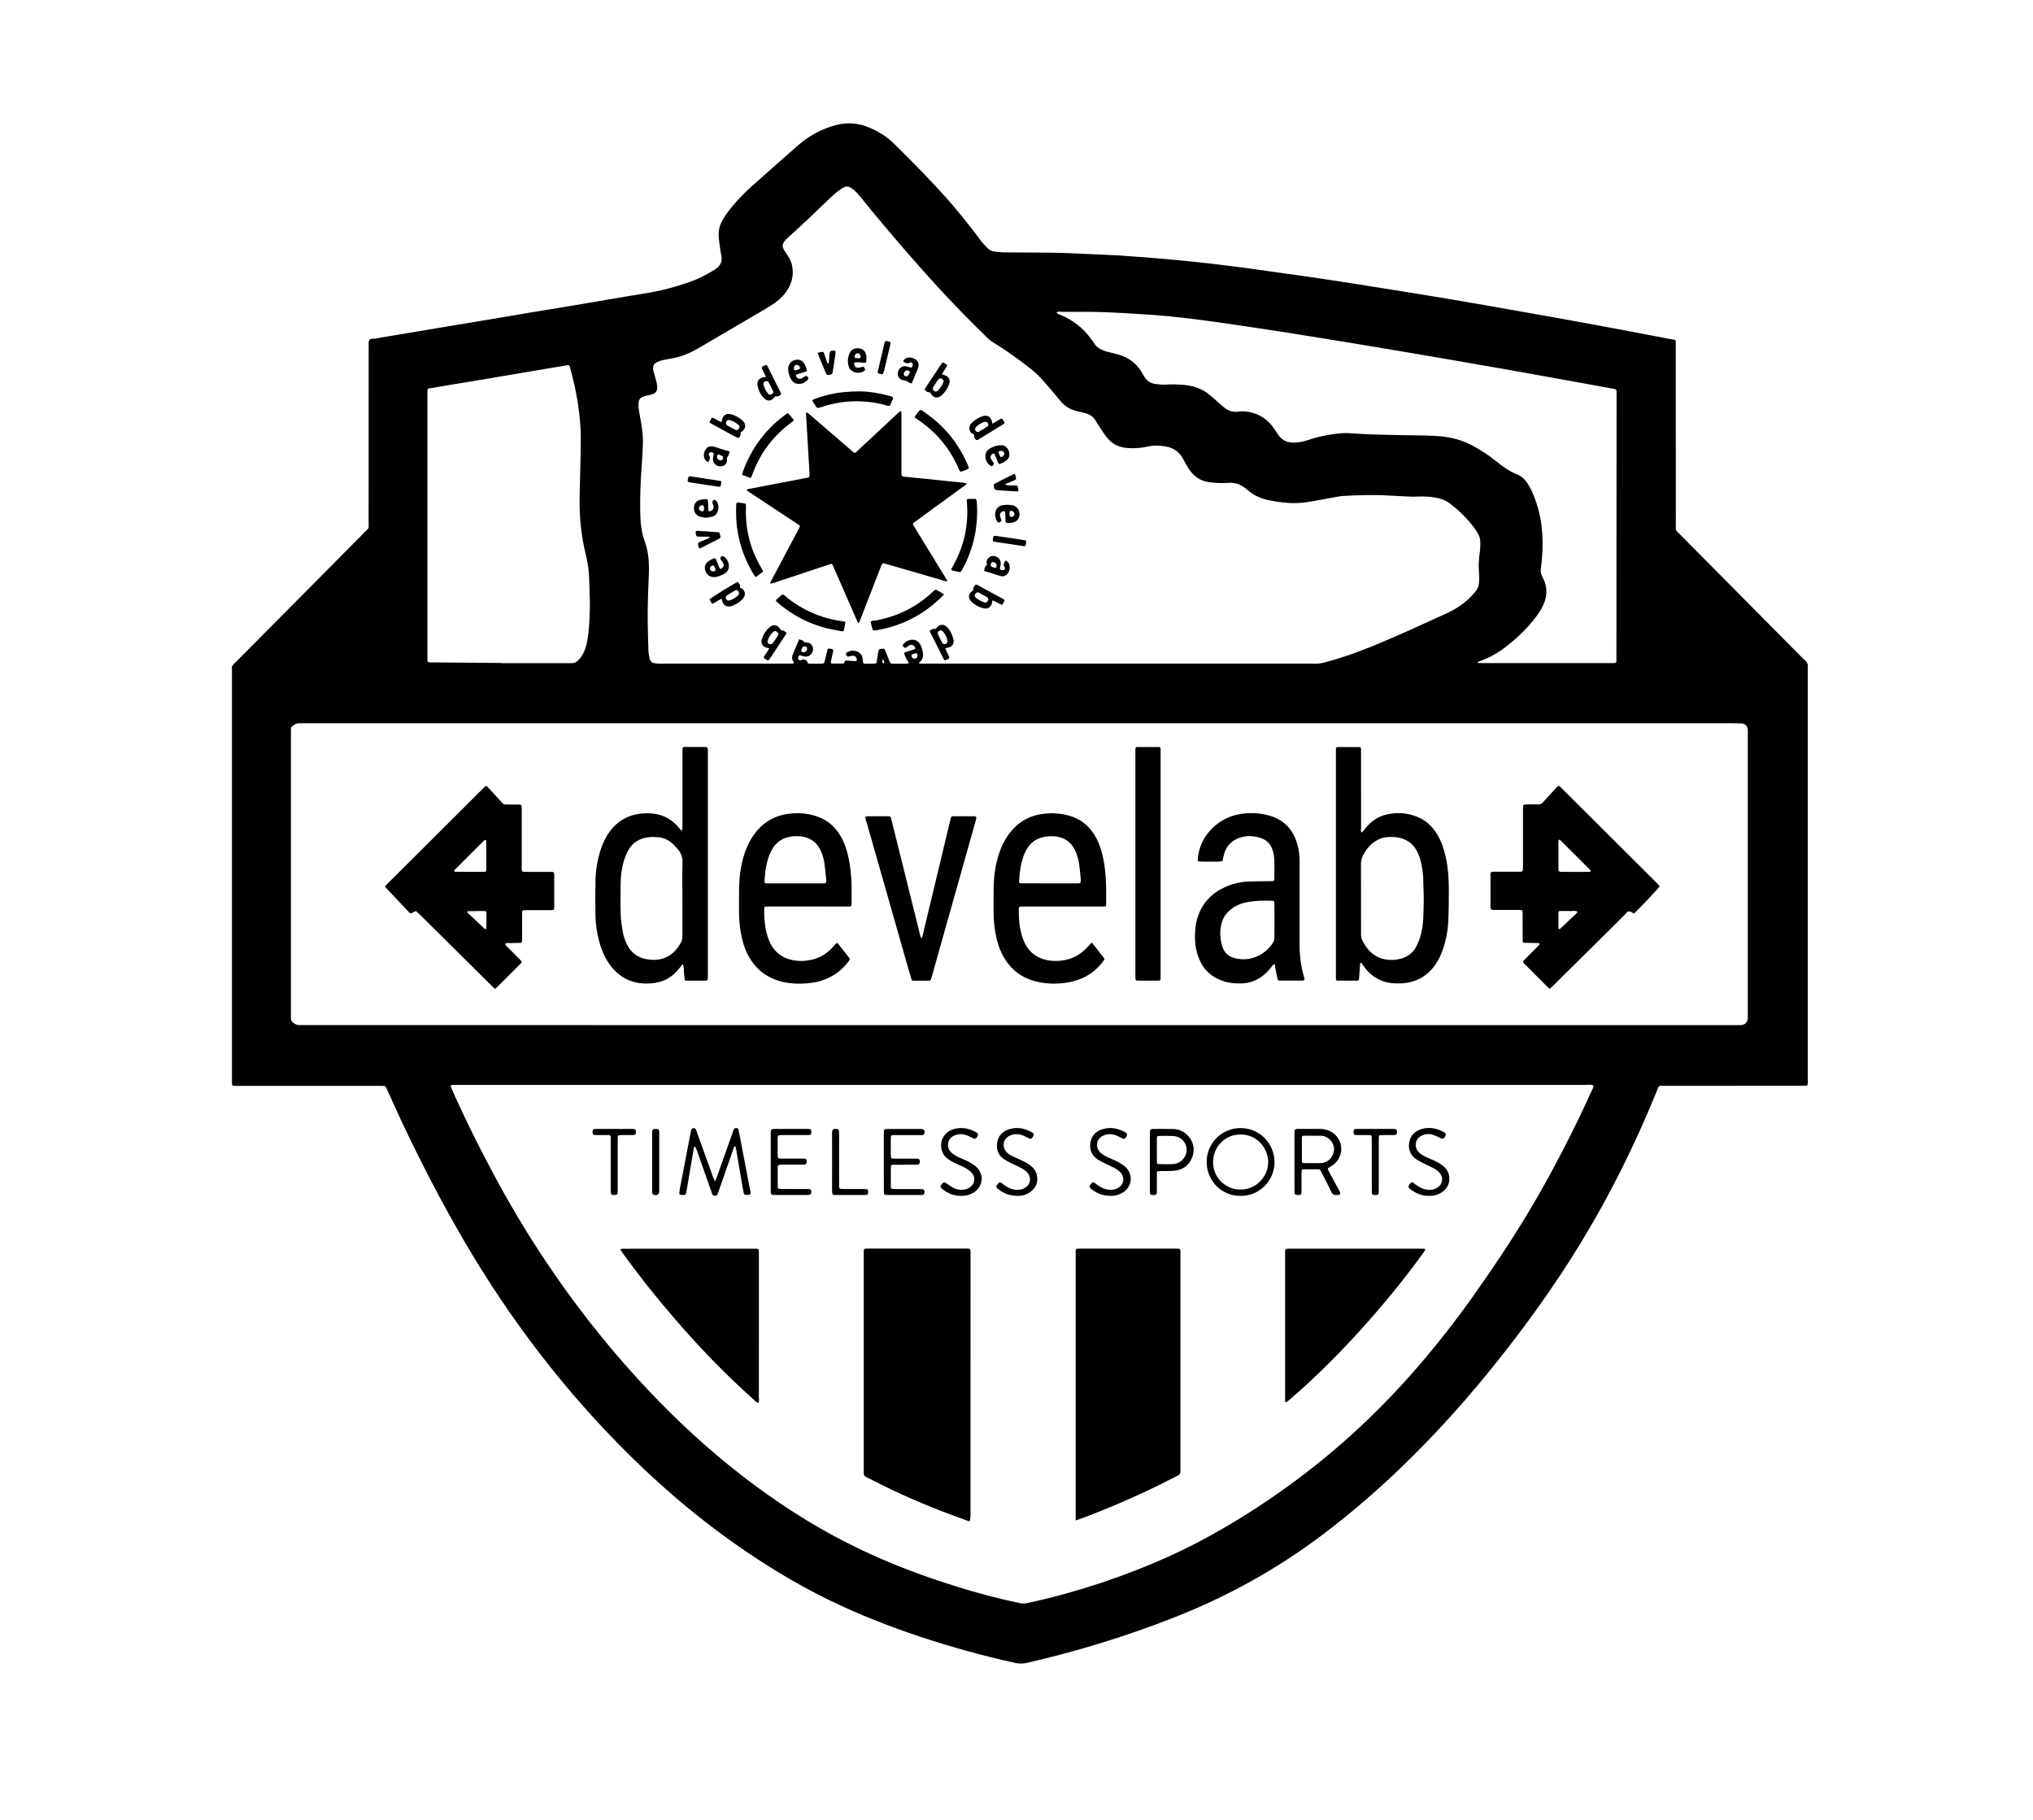 <?xml version="1.0" encoding="utf-8"?>
<!-- Generator: $$$/GeneralStr/196=Adobe Illustrator 27.6.0, SVG Export Plug-In . SVG Version: 6.00 Build 0)  -->
<svg version="1.1" id="Ebene_1" xmlns="http://www.w3.org/2000/svg" xmlns:xlink="http://www.w3.org/1999/xlink" x="0px" y="0px"
	 viewBox="0 0 4504 4032" style="enable-background:new 0 0 4504 4032;" xml:space="preserve">
<g>
	<path d="M3711.7,753.4c1.5,4.5,0.9,8.9,0.9,13.1c0,131.7,0,263.3,0.1,395c0,15.9-2,11,9.3,22.5c90.8,91.7,181.7,183.2,272.5,274.9
		c3.5,3.5,7.9,6.8,9.8,11.2c1.7,4,0.7,9.2,0.7,13.8c0,302,0,604,0,906c0,17.4,2.4,15.5-15.3,15.5c-100.3,0.1-200.7,0-301,0.1
		c-15.7,0-12.7-1.7-18.5,12.5c-47.6,116.8-103.3,229.7-169.2,337.3c-57.1,93.4-120.9,182.1-189.4,267.5
		c-58.2,72.6-120,142-186.2,207.5c-62.1,61.5-127.9,118.9-197.8,171.5c-99.9,75.1-208.3,135-324.6,180.8
		c-106.7,42.1-216.1,75.6-327.8,101.3c-9,2.1-17.5,1.9-26.5,0c-70.9-15.6-140.8-34.9-209.7-57.8c-68.9-22.9-136.4-49.4-201.8-81.2
		c-56.4-27.5-110.5-59-162.8-93.4c-100.6-66.1-193.1-142.3-278.7-226.8c-143.4-141.5-264.8-300.1-366.5-474
		c-50-85.5-95.5-173.3-137.8-262.8c-11.2-23.8-21.9-47.9-32.8-71.8c-1.1-2.4-2.3-4.8-3.4-7.2c-0.9-2-2.6-3-4.7-3.1
		c-3.3-0.1-6.7-0.2-10-0.2c-103.7,0-207.3,0-311,0c-17.2,0-15.6,2-15.6-15.4c0-300.7,0-601.3,0-902c0-15.2-1.7-11.1,9.5-22.4
		c54.9-55.4,109.8-110.8,164.8-166.1c39-39.3,78-78.5,116.9-117.9c14.4-14.6,11.5-7.7,11.6-27.6c0.1-129.3,0-258.7,0.1-388
		c0-4.3-0.7-9.2,1.2-12.7c2.1-3.9,7.9-2.6,12-3.3c25.9-4.5,51.9-8.7,77.8-13c25.9-4.3,51.9-8.8,77.8-13.1
		c25.9-4.3,51.9-8.6,77.8-12.9c21.3-3.6,42.7-7.1,64-10.7c21.7-3.6,43.3-7.4,65-11c25.6-4.3,51.3-8.3,76.9-12.6
		c25.6-4.3,51.2-8.8,76.8-13.1c28.2-4.8,56.4-9.7,84.7-14.1c33-5.2,65.1-13.9,96.6-24.8c19.6-6.8,38-16.2,55.5-27.2
		c3.1-1.9,6-4.2,8.5-6.8c6-6.1,8.5-13.3,7-21.9c-1.5-8.5-2.9-17.1-4.1-25.7c-1-7.3-1.8-14.6-2.1-21.9c-0.4-11.6,2.3-22.4,8-32.6
		c6.7-12,14.8-23,23.6-33.4c13.6-16.1,28.3-31,44.1-44.9c33.2-29.4,66.2-58.9,99.7-88.1c25.2-22,53.9-37.7,86.6-45.8
		c24.2-6,47.6-3.9,70.4,5.5c21.2,8.7,40.4,20.7,56.7,36.8c43,42.4,85.4,85.3,125.1,130.8c18,20.6,34.7,42.2,51.8,63.5
		c5.2,6.5,9.6,13.6,14.8,20.1c4.6,5.7,9.6,11,14.7,16.3c4.3,4.5,9.7,7.1,15.9,7.8c6.6,0.7,13.2,1.6,19.9,1.7
		c36.7,0.4,73.3,0.2,110,0.8c26,0.4,52,1.7,77.9,2.8c20,0.8,40,1.7,59.9,2.8c15.6,0.9,31.2,2.1,46.9,3.2c11,0.8,21.9,1.5,32.9,2.5
		c28.9,2.5,57.8,4.9,86.6,7.9c31.1,3.2,62.2,6.8,93.3,10.8c37,4.7,73.9,10,110.8,15.2c34.3,4.8,68.6,9.6,102.8,14.8
		c40.8,6.2,81.6,12.7,122.3,19.2c50.6,8.1,101.2,16.2,151.8,24.7c48.3,8.1,96.4,16.7,144.6,25.2c53.4,9.5,106.9,18.9,160.2,28.7
		c48.1,8.8,96.2,18.1,144.2,27.2c11.8,2.2,23.6,4.4,35.3,6.7C3706,751.7,3708.8,752.6,3711.7,753.4z M2259,2271.1
		c525.3,0,1050.7,0,1576,0c7,0,14,0,21-0.1c9.7-0.2,15.6-5.9,16.1-15.3c0.2-3,0.1-6,0.1-9c0-207,0-414,0-621c0-2.7,0.1-5.3,0-8
		c-0.3-9.1-5.8-14.8-14.9-15.1c-8.3-0.3-16.7-0.4-25-0.4c-1052,0-2104,0-3156,0c-3.7,0-7.3,0-11,0c-2,0-4,0-6,0.4
		c-5.1,1-9.2,3.7-12.8,7.3c-3,3-1.7,6.9-2,10.4c-0.1,1.3,0,2.7,0,4c0,207.7,0,415.3,0,623c0,2.7,0.2,5.3,0,8
		c-0.3,4.4,1.6,7.7,4.9,10.3c4.3,3.4,8.9,5.7,14.6,5.4c3.7-0.2,7.3,0,11,0C1203,2271.1,1731,2271.1,2259,2271.1z M2265,2403.4
		c-328.3,0-656.6,0-984.9,0c-89.3,0-178.7,0-268,0c-3.3,0-6.7,0-10,0.1c-3.2,0.2-4.3,1.7-3.1,4.6c3,7.1,6.1,14.1,9.2,21
		c18.6,41,38.2,81.4,58.7,121.4c33.6,65.6,69.4,129.9,108.7,192.2c82.4,130.7,177.1,251.8,285,362.4
		c65.3,66.9,135.1,128.7,210.2,184.5c75.4,56,154.9,105,239.9,145.1c57.6,27.1,116.8,50.3,177.2,70.1c56.9,18.7,114.6,35,173.3,47
		c4,0.8,7.8,0.9,11.8,0.1c30.7-6.2,61-14,91.1-22.3c52.6-14.6,104.4-31.9,155.2-51.9c45.3-17.7,89.7-37.5,132.8-60
		c76-39.8,148.2-85.7,217.1-136.7c99.2-73.5,188.9-157.3,269.8-250.6c44.8-51.7,86.8-105.5,126.3-161.3
		c41.7-58.7,81.7-118.5,118.9-180.2c28.1-46.5,54.2-94.1,79.1-142.4c21.6-41.7,42.2-83.9,61.5-126.8c2.1-4.7,5.4-9.2,5.4-14.7
		c-5.2-3.3-11-1.6-16.4-1.6C3097.6,2403.4,2681.3,2403.4,2265,2403.4z M2035.9,1470.2c3.7,0,6.7,0,9.6,0c290,0,580,0,869.9,0
		c6.4,0,12.6-0.8,18.7-2.5c36.1-9.5,71.3-21.8,105.8-35.9c56.4-23.1,111.7-48.7,167.1-74c16.2-7.4,30.9-17,44.2-28.8
		c6.2-5.5,11.8-11.7,17.2-18c5.9-6.8,8.5-15,8.6-24c0.1-6.7,0.2-13.4-0.4-20c-1.2-11.7-0.4-23.3,0.7-34.9c0.5-4.6,1.4-9.2,1.7-13.9
		c1.4-23.1,2.2-28.8-15.2-51.8c-14.6-19.2-32-35.7-50.9-50.6c-6.9-5.4-14.7-8.9-23.2-11.3c-14.6-4-29.5-4.8-44.6-4.6
		c-5.7,0.1-11.3,0.6-17,0.4c-16.6-0.6-33.3-1.4-49.9-2.4c-34.7-2.1-69.3-1.1-103.9,0.9c-2.3,0.1-4.7,0.4-6.9,0.8
		c-18,3.3-36,6.6-54,9.9c-13.4,2.4-26.9,4.6-40.6,5c-21.1,0.6-41.9-2.2-62.5-6.5c-17.2-3.6-32.9-10.6-46.2-22.4
		c-2.2-2-4.7-3.7-7.1-5.5c-10.6-7.9-22.4-11.5-35.6-10.4c-13.3,1.1-26.6,0.5-39.9-1.1c-16.6-1.9-30.7-8.6-41.4-21.6
		c-2.1-2.6-4.4-5-6.2-7.9c-3.8-6.2-7.7-12.5-10.9-19c-8.1-16.8-20.8-27.5-39.3-30.8c-13.9-2.5-27.8-3.2-41.7,0.1
		c-14.4,3.4-29,4.2-43.7,3.2c-18.1-1.3-33.6-8.1-45.2-22.4c-5-6.2-9.4-12.9-13.9-19.5c-4.1-6.1-8-12.3-11.7-18.6
		c-5.6-9.5-14.1-14.8-24.7-17.2c-5.8-1.3-11.7-2.8-17.5-4.2c-15-3.7-27.3-11.4-37.1-23.7c-12-15.1-25-29.5-37.6-44.2
		c-8.3-9.6-17.6-18.1-27.6-26.1c-26.6-21.2-54.4-40.7-83.3-58.7c-3.9-2.4-7.8-5.2-11.1-8.4c-34.9-33.9-69-68.6-102.1-104.3
		c-53.8-57.9-105.1-118-155.6-178.7c-8.1-9.7-15.7-19.9-23.8-29.6c-4.7-5.6-9.5-11.3-15.1-15.9c-12.3-10.3-17.3-9.9-29.5-1.8
		c-7.7,5.1-14.8,11.4-21.6,17.7c-17.7,16.6-35,33.8-52.7,50.4c-14.5,13.7-29.5,27-44.2,40.6c-2,1.8-3.8,3.7-5.4,5.8
		c-5.7,7.3-6.1,12.3-1.4,20.2c2.9,4.9,6.3,9.4,9.3,14.2c3.9,6.3,7,12.8,8.4,20.2c4.3,22.4-1.1,42.3-14.7,60.2
		c-6.9,9.1-15.3,16.7-24.7,23.2c-6.9,4.7-13.9,9.2-21,13.4c-49.4,29.1-98.8,58.1-148.3,86.9c-17.4,10.1-35.8,17.7-55.6,21.6
		c-5.9,1.2-11.8,2.1-17.7,3.2c-6.9,1.4-13.6,3.2-19.7,6.9c-4.1,2.5-6.2,6-6.3,10.7c-0.1,2.3,0.1,4.7,0.6,6.9
		c1.2,4.8,2.9,9.6,4.1,14.4c1.6,6.1,3.5,12.2,4.3,18.4c1.5,12-3.4,18.2-15.1,20.6c-2.6,0.5-5.3,0.9-7.8,1.5
		c-15.2,3.5-19,7.9-18.4,23.5c0.3,7.3,1.7,14.5,3.1,21.7c3.9,20.7,7.4,41.4,6.6,62.5c-0.6,15.3-1.1,30.6-2.4,45.9
		c-2.9,34.2-3.9,68.5-3.5,102.9c0.2,22.8,2.2,45.2,10.1,66.8c9,24.5,10,50.3,8.9,76c-1.5,36.3-3.1,72.6-2.3,108.9
		c0.4,19,0.7,38,1.5,57c0.2,5.9,1.4,11.9,2.7,17.7c1.3,5.7,5.1,9.3,11,10.2c3.9,0.6,7.9,0.9,11.9,0.9c95.3,0,190.7,0,286,0
		c2.7,0,5.3,0,8-0.2c2.2-0.1,3.4-1.7,2.2-3.2c-5.2-6.8-3.8-13.6-0.6-20.7c4.3-9.7,8.3-19.6,12.6-29.8c1.5,0.4,3.4,0.9,5.2,1.6
		c1.5,0.6,3.7,1.1,4.3,2.3c1.9,3.4,4.7,2.8,7.7,3c9.3,0.8,14.9,8.2,13.4,17.4c-1.6,9.8-9.9,15.6-19.7,13.6c-2.9-0.6-5.7-2-8.6-2.6
		c-0.9-0.2-2.6,0.7-3.2,1.6c-0.9,1.3-1.3,3.1-1.4,4.7c-0.3,3.2,2.7,5.7,5.9,4.9c1.2-0.3,2.3-1.3,3.6-1.7c4-1.2,10.3,1.5,11.2,5.5
		c0.7,3.3,2.4,3.6,4.8,3.6c7.3,0.1,14.7,0,22,0.1c11.7,0.1,10.2-0.6,12.5-9.9c1.7-6.8,3.3-13.6,5-20.4c0.8-3.1,1.8-3.6,5.1-3.2
		c1,0.1,2,0.2,3,0.5c4.6,1.1,5.4,2.3,4.4,6.9c-0.9,4.2-2,8.4-2.9,12.6c-0.7,3.2-1.5,6.5-2,9.8c-0.3,2,0.9,3.3,2.8,3.4
		c8,0.1,16,0.1,24,0c1.8,0,3.3-1.2,3.4-3c0.4-3.8,2.9-4,5.7-3.7c5.6,0.4,11.3,1,16.9,1.3c4.5,0.2,5.8-2,4.2-6.3
		c-1.3-3.5-3.7-5.7-7.4-5.6c-3.2,0.1-6.5,0.7-9.7,1.6c-2.4,0.6-3.8,0-5-1.9c-2.5-3.8-2.2-6,2-7.8c3.3-1.5,6.9-2.9,10.4-3.1
		c11.8-0.6,22.4,5.6,23.4,19.2c0.1,1.3,0.2,2.7,0.3,4c0.6,5,1,5.5,6.2,5.6c5.7,0.1,11.3,0.1,17,0c6.4-0.1,7-0.7,8-7.5
		c0.8-5.3,1.5-10.6,2.4-15.8c0.4-2.3,0.7-4.6,1.6-6.8c0.4-1,1.7-2.2,2.8-2.4c2.2-0.5,4.6-0.6,6.9-0.7c1.8-0.1,3.2,0.7,3.9,2.5
		c0.9,2.2,1.8,4.3,2.7,6.5c2.6,6.5,5.3,13,7.8,19.5c1.2,3.1,3.2,4.9,6.7,4.8c11-0.1,22-0.1,33-0.2c0.9,0,2.1-0.6,2.4-1.2
		c0.3-0.6-0.2-1.8-0.6-2.5c-2.3-4-5.4-7.7-6.9-12c-2.9-8.4-4.8-8.5,5.6-11.5c4.8-1.4,9.6-2.8,14.3-4.4c2.3-0.7,2.9-2.7,1.7-4.7
		c-2.8-4.8-6.7-6.6-11.7-4.6c-2.7,1.1-5.1,3.1-7.4,4.9c-1.6,1.2-2.9,1.3-4.4,0.2c-4.2-3-4.8-5.4-1.2-8.8c2.6-2.5,5.6-4.8,8.9-6.2
		c12.8-5.6,23.9-0.9,29.3,12.1c1.3,3.1,2.3,6.3,3.1,9.5c2.5,10.3,2.1,19.9-7.4,27C2036.3,1467.9,2036.4,1468.4,2035.9,1470.2z
		 M3273.3,1468.7c3.4,0.1,6.6,0.3,9.8,0.3c95.3,0,190.6,0,285.9,0c13.5,0,12.1,1.2,12.1-12.5c0.1-193,0.2-385.9,0.3-578.9
		c0-3,0.1-6,0-9c-0.2-5.5-0.4-5.9-6.1-7.2c-1.6-0.4-3.3-0.5-4.9-0.8c-20-3.7-39.9-7.4-59.9-11c-31.4-5.7-62.9-11.3-94.3-17
		c-28.2-5.1-56.3-10.1-84.5-15.1c-28.5-5-57-10-85.6-14.9c-25.2-4.4-50.5-8.8-75.8-13.1c-25.3-4.3-50.5-8.6-75.8-12.8
		c-22-3.7-44-7.4-66-11.1c-22-3.7-44-7.3-66-10.9c-23-3.7-46-7.4-69-11.1c-19.1-3-38.1-6.1-57.2-9.1c-19.4-3-38.8-5.9-58.3-8.8
		c-20.1-3-40.1-6.2-60.2-9c-21.4-3.1-42.9-6-64.3-8.7c-20.5-2.6-41-5.1-61.5-7.1c-19.9-2-39.8-3.5-59.8-4.7
		c-30.3-1.9-60.5-3.8-90.8-4.8c-29-0.9-58-0.6-87-0.5c-4.6,0-9.8-2-13.9,2c3.4,3.3,8.1,4.3,12.3,6.1c25.5,11.4,46.9,27.8,63.3,50.5
		c2.5,3.5,5.4,6.8,7.6,10.5c4.5,7.4,10.9,12.4,19,15.5c3.1,1.2,6.1,2.7,9.3,3.5c7.7,2.1,15.5,3.9,23.2,5.8
		c26.5,6.6,45.6,22.6,58.1,46.5c5.7,11,14,17.7,26.1,19.3c8.2,1.1,16.7,2.1,24.9,1.4c13.1-1,26-0.3,38.9,0.8
		c19.7,1.7,37.9,7.5,53.7,19.6c7.1,5.5,13.6,11.7,20.4,17.6c5.5,4.8,10.8,9.9,16.7,14.3c8.9,6.7,19.3,9,30.3,7.5
		c7.7-1.1,15.2-0.7,22.8,0.8c25,4.8,43.8,18.4,57.4,39.6c2.9,4.5,5.8,9,9,13.2c8.6,11.1,20.3,15.9,34.2,15.1c9-0.5,18-1.6,26.5-4.5
		c19.9-6.8,40.3-11.7,61.1-14.4c11.2-1.4,22.5-2.7,33.9-2c17.3,1.1,34.6,2.3,51.9,2.9c28,0.9,56,1.3,83.9,1.8
		c22,0.4,44,0.2,65.9,2.2c24.2,2.2,47.1,8.2,68.7,19.3c19.3,10,37.4,21.9,54.3,35.4c14.9,11.9,30,23.3,48,30.1
		c0.3,0.1,0.6,0.3,0.9,0.4c8.6,4.1,15.7,10.1,20.7,18.3c4,6.5,8,13.1,11.1,20.1c12.9,29.6,20.4,60.5,22.2,92.8
		c1.5,25.7,0.4,51.3-3.2,76.8c-0.8,5.5,0,10.6,2.2,15.6c1,2.4,2.2,4.9,3.4,7.2c9.4,18.6,8.5,37.3,0.6,56
		c-4.7,11.1-11.4,21.1-18.8,30.6c-18.2,23.7-39.6,44.1-63.1,62.4c-18.2,14.3-38,25.8-59.9,33.4
		C3276.5,1465.6,3274.2,1465.7,3273.3,1468.7z M1111,1468.7c0,0.1,0,0.2,0,0.4c51.7,0,103.3-0.1,155,0.1c6.2,0,10.8-1.9,15-6.2
		c7.7-7.8,12.7-17,16.1-27.3c3.2-9.8,4.9-20.1,6.1-30.3c2.8-24.2,3.9-48.5,3.6-72.8c-0.2-15.7-1.1-31.3-1.4-47
		c-0.3-18.8-2.8-37.2-7.3-55.4c-10.5-42.3-14.8-85.3-14-128.8c0.3-16.7,0.8-33.3,1.2-50c0.6-27,1.4-54,1.4-81c0-14-0.9-28-2.1-41.9
		c-2.3-25.2-6.4-50.2-11.9-75c-3-13.7-6.6-27.2-10.1-40.7c-0.9-3.5-2.3-4.2-5.9-3.6c-27.9,4.6-55.8,9.3-83.7,14
		c-33.8,5.7-67.6,11.5-101.4,17.2c-37.8,6.3-75.6,12.2-113.3,18.9c-12.2,2.2-11.4-0.8-11.4,13.6c0,194,0,388,0,581.9
		c0,13.6-1.2,12.6,12.1,12.7C1009.7,1467.9,1060.4,1468.3,1111,1468.7z M1788.2,1436.5c-0.3-0.6-0.4-1.7-1-2.4
		c-2.2-2.9-7.5-2.8-9.4,0.2c-0.9,1.4-1.5,2.9-2.1,4.4c-1.6,3.9,0.2,6.4,4.4,6.3C1784.6,1444.9,1788.1,1441.4,1788.2,1436.5z
		 M2032.7,1451.9c-0.1-4.4-2.3-5.5-5.5-4.3c-2.1,0.8-4.4,1.2-6.4,2.2c-0.9,0.4-1.7,2.2-1.6,3.1c0.7,4.2,3.7,6.6,7.3,6.3
		C2030.3,1459,2032.6,1456.3,2032.7,1451.9z M1954.3,1466.8c0.6,0.7,1.5,1.8,2.5,2.8c0.1,0.1,0.6,0,0.9-0.1c1.8-1,1.5-2.6,1-4.2
		c-0.4-1.2-1-2.3-1.6-3.4c-0.1-0.2-0.6-0.5-0.7-0.4c-0.5,0.2-1.2,0.5-1.3,0.9C1954.7,1463.5,1954.6,1464.8,1954.3,1466.8z"/>
	<path d="M3676.9,1963.6c-6.6,8.8-51,55.5-57.1,60.3c-3.5-1.8-7.1-5-10.6-4.9c-4.7,0.1-7.3,5.2-10.6,8.4
		c-52.3,51.8-104.6,103.7-156.9,155.5c-2.6,2.5-5.2,5-8.2,7.8c-1.6-1.3-2.9-2.2-4.1-3.3c-17-16.9-34-33.9-50.9-50.9
		c-1.4-1.4-2.8-2.9-3.9-4.5c-0.4-0.6-0.4-2.1,0.1-2.7c1.4-1.8,3.1-3.5,4.7-5.1c9.4-9.5,18.8-18.9,28.2-28.4c1.2-1.2,2.3-2.4,3.2-3.8
		c0.3-0.5-0.4-2.2-0.9-2.3c-1.9-0.4-3.9-0.6-5.9-0.6c-8.7-0.2-17.3-0.2-26-0.5c-3.9-0.1-4.6-0.8-4.6-4.9c-0.1-16.7-0.1-33.3-0.1-50
		c0-4.3,0.1-8.7-0.1-13c-0.1-3.7-1-4.5-5-4.7c-2.7-0.1-5.3-0.1-8-0.1c-16,0-32,0-48,0c-2.3,0-4.7,0.1-7-0.4c-1-0.2-2.2-1.5-2.6-2.5
		c-0.5-1.5-0.5-3.3-0.5-4.9c0-23,0-46,0-69c0-1.3,0-2.7,0.2-4c0.3-2.2,1.5-3.7,3.8-3.8c2.7-0.1,5.3-0.1,8-0.1c16.7,0,33.3,0,50,0
		c2.3,0,4.7,0.1,7-0.4c1-0.2,2.4-1.5,2.5-2.4c0.4-3.3,0.5-6.6,0.5-10c0-41,0-82,0-122.9c0-14.7-0.8-13.3,13.6-13.4
		c6.7,0,13.3-0.2,20,0c4.4,0.1,7.6-1.3,10.5-4.6c8.9-9.9,18-19.7,27-29.5c1.8-2,3.6-3.9,5.5-5.8c1.4-1.4,2.9-1.6,4.4-0.3
		c1.7,1.5,3.4,3.2,5.1,4.8c70.6,70.3,141.2,140.6,211.7,210.9C3673.6,1959.7,3675.2,1961.8,3676.9,1963.6z M3489.4,1931.5
		c9,0,18,0,27,0c2,0,4-0.1,6-0.3c1.5-0.1,2.2-1.7,1.3-2.8c-1.3-1.5-2.6-3-4-4.4c-19.8-19.7-39.6-39.5-59.4-59.2
		c-1.4-1.4-2.9-2.8-4.4-4.1c-1.1-1-2.8-0.3-3,1.1c-0.1,1-0.3,2-0.3,3c0,20,0,39.9,0,59.9c0,1.3-0.1,2.8,0.4,3.9
		c0.4,1,1.5,2.2,2.6,2.5c1.9,0.5,4,0.4,5.9,0.4C3470.8,1931.5,3480.1,1931.5,3489.4,1931.5z M3476.5,2018.2c-7.5,0-13.5-0.1-19.5,0
		c-3.3,0.1-4.4,1-4.4,4.1c-0.1,11.3,0,22.6,0,33.9c0,2,1.8,2.8,3.4,1.6c1.1-0.8,2.1-1.7,3-2.6c7.5-7.1,15-14,22.4-21.3
		c4.6-4.6,10.4-8.1,13.6-14.1C3488.6,2016.1,3481.6,2019.2,3476.5,2018.2z"/>
	<path d="M1096.5,2190.7c-2.8-2.6-5.5-5-8-7.6c-51.3-50.9-102.7-101.8-154-152.7c-3.5-3.5-7.2-7-10.8-10.4c-1.7-1.6-3.5-1.7-5.4-0.5
		c-0.6,0.3-1.1,0.7-1.7,1c-7,4-7.1,4.1-12.2-1.4c-16.3-17.2-32.5-34.4-48.7-51.6c-0.9-1-1.6-2-2.8-3.5c1.6-1.8,2.9-3.7,4.5-5.2
		c71-70.8,142.1-141.5,213.1-212.3c1.4-1.4,2.9-2.8,4.3-4.2c1.4-1.3,3-1.5,4.4,0c1.7,1.6,3.2,3.3,4.8,5.1
		c8.1,8.8,16.2,17.7,24.4,26.5c8.8,9.5,6.2,8.3,19.7,8.4c7,0.1,14-0.1,21,0.1c6,0.1,6.6,0.8,6.8,7.1c0.1,2.7,0,5.3,0,8
		c0,40.6,0,81.3,0,121.9c0,13-0.8,12,11.7,12.1c16,0,32,0,48,0c2.7,0,5.3,0,8,0.1c2.3,0.1,3.7,1.3,4,3.6c0.2,1.6,0.3,3.3,0.3,5
		c0,22.3,0.1,44.6,0,67c0,9-0.2,9-8.9,9.1c-17,0.1-34,0-51,0c-2.7,0-5.3,0-8,0.3c-1.8,0.2-3,1.3-3.1,3.2c-0.1,2.7-0.2,5.3-0.2,8
		c0,16.7,0,33.3,0,50c0,2.7-0.1,5.3-0.2,8c-0.1,2-1.4,3-3.3,3c-7.7,0.2-15.3,0.1-23,0.5c-3.8,0.2-7.9-1.3-11.3,1.8
		c0.9,3.9,4.3,5.7,6.8,8.3c8.8,9.1,17.8,18,26.7,27c4.5,4.5,4.5,4.7-0.2,9.5c-17.4,17.5-34.9,34.9-52.3,52.3
		C1099.1,2188.9,1098,2189.5,1096.5,2190.7z M1039.8,1931.5C1039.8,1931.4,1039.8,1931.4,1039.8,1931.5c11-0.1,22,0,32.9-0.1
		c3.7,0,4.7-1,4.7-4.9c0.1-21,0.1-41.9,0-62.9c0-1.1-1-2.2-1.5-3.3c-1.1,0.6-2.3,1.1-3.3,1.8c-0.8,0.6-1.4,1.4-2.2,2.1
		c-20,20-40.1,39.9-60.1,59.9c-1.2,1.2-2.4,2.3-3.4,3.6c-0.5,0.7-0.9,2-0.6,2.5c0.4,0.6,1.6,1,2.5,1.1c2,0.2,4,0.1,6,0.1
		C1023.2,1931.5,1031.5,1931.5,1039.8,1931.5z M1055.2,2018.2c0,0.1,0,0.2,0,0.3c-6.3,0-12.6,0-18.9,0.1c-0.4,0-1.1,1.3-1.2,2.1
		c-0.1,0.5,0.6,1.1,1.1,1.6c12,11.4,24.1,22.8,36.2,34.2c0.5,0.5,1,0.8,1.6,1.2c1.6,1.2,3.4,0.5,3.5-1.5c0.1-6,0.2-11.9,0.2-17.9
		c0-5.3,0-10.6-0.1-15.9c-0.1-3.1-1.1-4-4.4-4.1C1067.1,2018.1,1061.1,2018.2,1055.2,2018.2z"/>
	<path d="M1517,2171.7c-0.6-6.1-1-12-1.7-18c-0.7-5.7,0.7-11.8-2.9-18.2c-2.4,3.1-4.1,5.5-5.9,7.8c-14.3,18.9-32.9,31.2-56.6,34.4
		c-37.1,4.9-69.4-4.7-94-34.4c-14.1-17-22.8-36.7-28.4-57.8c-4.9-18.4-8-37.2-8.3-56.2c-0.4-26.7-0.5-53.3,0.1-80
		c0.6-23.1,4.5-45.7,11.7-67.7c4.7-14.3,11.1-27.8,20.2-40c17-22.9,39.6-35.8,68.1-39.1c14.5-1.7,28.7-1,42.6,2.9
		c16.5,4.7,30,14.1,41.1,27.2c1.9,2.3,3.8,4.6,5.9,6.8c0.3,0.3,1.2,0.5,1.7,0.2c0.5-0.2,1-0.9,1-1.5c0.2-2.7,0.3-5.3,0.3-8
		c0-13.7,0-27.3,0-41c0-41,0-82,0-123c0-12.8-0.4-11.1,11.5-11.2c11.7-0.1,23.3,0,35,0c2.3,0,4.7-0.1,7,0.3c1,0.2,2.3,1.5,2.5,2.5
		c0.4,2.9,0.4,6,0.4,9c0,36.7,0,73.3,0,110c0,127.3,0,254.6,0,382c0,3.7,0,7.3-0.4,11c-0.1,1-1.5,2-2.5,2.5
		c-0.8,0.4-1.9,0.3-2.9,0.3c-13.7,0-27.3,0-41,0C1520.1,2172.5,1518.8,2172.1,1517,2171.7z M1511.8,1990.3c0-26.6-0.4-53.3,0.2-79.9
		c0.3-10.7-2.6-19.6-9.2-27.6c-4.3-5.1-8.6-10.2-13.6-14.6c-9-7.9-19.7-12.5-31.6-13.5c-6.9-0.6-14-0.7-20.9,0.1
		c-20.1,2.4-35.8,12-45.5,30.1c-3.4,6.4-6.2,13.3-8.4,20.2c-5.3,16.6-7.5,33.8-7.8,51.2c-0.4,23-0.6,46,0.1,68.9
		c0.4,12.6,2.2,25.2,4.3,37.6c1.9,11.5,5.7,22.6,11.4,32.9c8.3,14.7,20.6,24.1,36.9,28.3c3.2,0.8,6.5,1.3,9.8,1.7
		c26.3,3.3,47.9-4.9,63.9-26.4c2-2.7,3.7-5.6,5.5-8.3c3.7-5.4,5-11.3,4.9-17.9C1511.7,2045.6,1511.8,2018,1511.8,1990.3z"/>
	<path d="M2959.6,1914c0-82.3,0-164.6,0-246.9c0-13.5-1.1-12,11.6-12c12.3-0.1,24.7-0.1,37,0c7,0,7,0.1,7.1,7.4c0.1,2.7,0,5.3,0,8
		c0,54.6,0,109.3,0.1,163.9c0,3.3-1.9,7.3,1.6,10.1c2.1-2.4,4.4-4.8,6.4-7.4c12.7-16.8,28.9-28.5,49.7-33c24.9-5.4,49.1-3,72.1,7.9
		c17.4,8.2,30.2,21.6,39.8,38.1c8.8,15.1,14.1,31.5,17.9,48.5c5.1,22.9,6.8,46.1,6.9,69.5c0.1,23.6-0.1,47.3-1.1,70.9
		c-0.9,21.7-4.8,43-11.8,63.6c-4.2,12.4-9.7,24.1-17.2,34.8c-18.5,26.4-44.2,39.7-76.1,41.1c-11.3,0.5-22.6,0-33.7-3
		c-20.5-5.6-36.3-17.7-48.5-34.8c-1.7-2.4-3.4-5-5.1-7.4c-0.3-0.4-1.3-0.5-1.8-0.3c-0.5,0.2-1.1,0.9-1.1,1.4
		c-0.7,9.3-1.4,18.6-2.1,27.9c-0.2,2.3-0.3,4.7-0.5,7c-0.2,1.9-1.4,2.9-3.3,3.1c-0.7,0.1-1.3,0.1-2,0.1c-13.7,0-27.3,0-41,0
		c-4.1,0-4.6-0.7-4.8-4.7c-0.1-3-0.1-6-0.1-9C2959.6,2077.2,2959.6,1995.6,2959.6,1914z M3154.3,1990.3c-0.4-15.3-0.7-31-1.3-46.6
		c-0.2-5.3-1.1-10.6-1.7-15.9c-1.7-13.3-4.6-26.3-10.2-38.5c-8.2-17.8-21.7-29-41-33.3c-7.6-1.7-15.2-1.9-22.8-1.7
		c-15.7,0.4-29.1,6.5-40.4,17.2c-6.8,6.5-12,14.2-16.6,22.4c-3.5,6.3-5.1,12.7-5.1,20c0.2,44.3,0.1,88.7,0.1,133c0,8,0.1,16,0,24
		c0,3.7,0.5,7.3,2.1,10.7c4.1,8.4,8.9,16.4,15.2,23.4c9.9,11,22.1,17.8,36.8,20.5c11.1,2,22,1.3,32.7-1.3c16-3.9,28.3-13.2,36-27.9
		c2.9-5.6,5.3-11.5,7.3-17.5c4.8-14.3,7-29.2,7.8-44.2C3153.9,2020,3153.9,2005.4,3154.3,1990.3z"/>
	<path d="M2879.1,2003.8c0,29.6,0,59.3,0,88.9c0,18.7,1.7,37.3,5.7,55.5c1.4,6.2,3.3,12.2,4.8,18.3c1.1,4.4,0.1,5.8-4,5.9
		c-16.7,0.1-33.3,0.1-50,0c-3.7,0-4.6-0.6-5.5-4.5c-1.8-7.8-3.2-15.6-4.7-23.5c-0.4-2-0.3-4-0.6-6c-0.1-0.9-1-2.4-1.2-2.3
		c-1.1,0.3-2.5,0.7-3.2,1.5c-1.8,2-3.3,4.2-4.9,6.3c-6.3,7.9-13.3,14.9-21.7,20.6c-13.3,9.1-27.9,13.9-44,14.2
		c-12.4,0.2-24.6-0.7-36.6-4.2c-26.6-7.7-45.6-24.2-56.4-49.7c-8.7-20.7-10.7-42.5-8.8-64.7c0.8-10,2.5-19.8,5.7-29.3
		c10.4-30.8,31.1-52.3,60.4-65.6c16.5-7.5,34-11.6,52.2-12.3c15.6-0.7,31.3-0.5,47-0.7c9.9-0.1,10-0.1,10-9.9c0-11.3,0-22.7,0-34
		c0-8.7-1.4-17.2-4.1-25.5c-4.2-12.9-12.7-21.7-25.5-26.1c-15.2-5.2-30.9-6.1-46.1-1.2c-20.3,6.6-32.8,20.8-37,42
		c-0.7,3.5-1.6,7-2.4,10.5c-3.6,0.3-7.2,0.8-10.8,0.8c-11.3,0.1-22.7,0.1-34,0c-2.3,0-4.7-0.1-7-0.3c-2-0.2-2.9-1.5-2.8-3.4
		c0.1-2.3,0.1-4.7,0.4-7c4-29.1,17.9-52.7,40.6-71.1c17.5-14.1,37.7-22,60.2-24.6c19.5-2.2,38.6-0.8,57.4,4.5
		c29.3,8.3,49.2,27,59.5,55.7c4.2,11.7,6.4,23.8,7.2,36.1c0.4,5.6,0.3,11.3,0.3,17C2879.1,1945.2,2879.1,1974.5,2879.1,2003.8
		C2879.1,2003.8,2879.1,2003.8,2879.1,2003.8z M2823.4,2041c0-5,0-10,0-15c0-8.3,0.1-16.6-0.1-25c-0.1-4.4-1-5.4-5.3-5.5
		c-9.3-0.2-18.7-0.5-28,0c-9.3,0.5-18.6,1.5-27.7,3.2c-13.2,2.5-25.4,7.9-36,16.4c-9.3,7.5-16.1,16.9-19.4,28.4
		c-5.3,18.4-4.4,36.9,1.7,55c4.2,12.7,13.3,20.5,26.1,23.9c38.8,10.3,70.7-10.6,85.1-33.4c2.4-3.8,3.7-7.6,3.6-12.2
		C2823.2,2064.9,2823.4,2053,2823.4,2041z"/>
	<path d="M1789.5,2008.2c-27.7,0-55.3,0-83,0c-2.7,0-5.3-0.1-8,0.1c-4.7,0.2-5.4,0.8-5.5,5.2c-0.1,4.3-0.1,8.7,0.1,13
		c0.7,14.3,1.7,28.7,5.8,42.5c2.2,7.6,4.8,15.3,8.5,22.3c10,19.2,26.1,30.7,47.1,35.4c14.6,3.2,29.1,2.7,43.6-0.5
		c15.7-3.5,29.3-10.9,40.9-21.9c4.4-4.1,8.3-8.6,12.4-13c2.8-2.9,3.6-2.9,6.2,0.4c7.7,9.7,15.3,19.4,22.8,29.1c3.1,4,3,4.3-0.2,8.7
		c-11.1,15-24.8,26.8-41.5,35.3c-15.4,7.8-31.8,12-48.8,13.5c-19,1.6-37.9,1.2-56.6-3.3c-33.7-8.1-58.8-27.2-75.3-57.7
		c-8.5-15.7-13.6-32.6-16.6-50.1c-2.8-16.1-4.2-32.4-4.1-48.7c0.1-17.7-0.2-35.3,0.2-53c0.5-23.1,3.3-45.8,9.9-68
		c5-17.1,12.2-33.1,22.4-47.7c17.3-24.6,40.4-40.3,70.1-45.8c23-4.2,45.8-3.1,68.1,4c23.2,7.4,40.9,21.9,53.4,42.7
		c9.9,16.5,15.5,34.6,19.3,53.3c3.6,18,5.2,36.3,5.8,54.6c0.4,14,0.2,28,0.2,42c0,7.5-0.2,7.6-8,7.7c-11,0.1-22,0-33,0
		C1826.9,2008.2,1808.2,2008.2,1789.5,2008.2z M1762,1957c18.6,0,37.3,0,55.9,0c2.7,0,5.3,0.1,8-0.1c3.6-0.2,4.4-1.1,4.6-5
		c0-1,0.1-2,0-3c-1.3-12.2-2.2-24.5-4-36.7c-1.6-10.2-4.5-20.1-9.1-29.4c-7.8-15.6-19.9-25.3-37.1-28.9c-7.9-1.7-15.9-1.9-23.8-1.1
		c-21.4,2.1-37.7,12.2-47.6,31.7c-2.4,4.7-4.4,9.7-6.2,14.7c-4.2,12-6.3,24.4-7.7,37c-0.6,5.3-1,10.6-1.3,15.9
		c-0.2,3.7,0.7,4.6,4.6,4.8c2.3,0.1,4.7,0.1,7,0.1C1724.1,1957,1743.1,1957,1762,1957z"/>
	<path d="M2418.8,2088c5.7,7.2,10.6,13.5,15.5,19.7c3.3,4.2,6.6,8.4,9.8,12.6c3.4,4.5,3.4,4.6-0.2,9.5c-1,1.3-2,2.6-3.1,3.9
		c-18.8,23.4-43.4,37-72.6,42.4c-23.8,4.3-47.7,4.2-71.4-1.4c-32.6-7.7-57.2-26.1-73.6-55.3c-9.3-16.4-14.7-34.2-17.9-52.7
		c-2.8-16.1-4.2-32.4-4.1-48.7c0.1-17.7-0.2-35.3,0.2-53c0.6-25.1,3.9-49.8,11.8-73.7c5.6-16.9,13.4-32.7,24.4-46.7
		c19.3-24.6,44.4-38.5,75.6-41.9c18.8-2.1,37.3-0.8,55.4,4.3c24.5,6.9,43.3,21.5,56.5,43.3c10.2,16.7,15.9,35.1,19.6,54.2
		c3.7,19,5.3,38.3,5.8,57.6c0.3,13.3,0.2,26.7,0.1,40c0,5.5-0.7,6.1-6.5,6.2c-2.7,0.1-5.3,0-8,0c-55.3,0-110.6,0-166,0
		c-14.7,0-13.2-1.2-13,13.7c0.2,16,1.6,32,5.9,47.5c2,7,4.5,14,7.7,20.5c9.8,19.8,25.9,31.8,47.3,36.6c14.9,3.4,29.8,2.9,44.6-0.5
		c17.1-3.9,31.4-12.5,43.7-24.8C2410.3,2097.2,2414,2093,2418.8,2088z M2325.8,1957c19.3,0,38.6,0,57.9,0c2.7,0,5.3,0.1,7.9-0.4
		c1-0.2,2.3-1.5,2.5-2.5c0.5-1.9,0.5-4,0.3-5.9c-1.1-11.6-2-23.2-3.7-34.7c-1.8-11.5-5-22.7-10.6-33.1
		c-7.6-13.9-19.1-22.6-34.6-26.2c-7.2-1.7-14.5-2-21.8-1.5c-23,1.3-40.6,11.5-51.2,32.5c-1.8,3.6-3.5,7.2-4.8,10.9
		c-4.7,12.9-7.2,26.3-8.7,39.8c-0.6,5.6-1,11.3-1.3,16.9c-0.2,2.6,0.9,3.8,3.3,4c2,0.2,4,0.1,6,0.1
		C2286.5,1957,2306.1,1957,2325.8,1957z"/>
	<path d="M1917.6,1809.2c1.8-0.3,3.8-0.9,5.7-0.9c14.3-0.1,28.7-0.1,43,0c6.6,0,6.8,0.3,8.5,7.2c4.7,18.7,9.4,37.5,14,56.2
		c16.2,65.3,32.4,130.5,48.7,195.8c0.8,3.4,0.9,7.3,4,10.8c2.5-3.1,2.6-6.4,3.4-9.3c5.6-23,11-46,16.5-69
		c14.6-60.9,29.2-121.7,43.8-182.6c0.2-0.6,0.2-1.3,0.4-2c1.8-6.8,2-7.1,8.6-7.1c14-0.1,28,0,42,0c1,0,2,0,3,0.1
		c3.2,0.3,4.3,1.5,3.7,4.4c-0.6,2.9-1.4,5.8-2.2,8.7c-18.9,67-37.7,134-56.6,200.9c-13,46.1-26,92.3-39,138.4c-0.3,1-0.4,2-0.8,2.9
		c-3.1,9.3-0.9,8.9-12.2,8.9c-8.7,0-17.3,0.1-26,0c-5.9-0.1-6-0.1-7.6-5.6c-3.7-12.5-7.2-24.9-10.8-37.4
		c-29.2-102.5-58.5-204.9-87.6-307.4C1918.8,1818.1,1916.6,1814.1,1917.6,1809.2z"/>
	<path d="M2571.3,1914.3c0,82,0,163.9,0,245.9c0,13.9,1.3,12.2-12.2,12.3c-11.3,0.1-22.7,0-34,0c-2.3,0-4.7,0.1-7-0.4
		c-1-0.2-2.3-1.6-2.4-2.6c-0.4-3.6-0.3-7.3-0.3-11c0-113.3,0-226.6,0-339.9c0-51,0-102,0-152.9c0-11.9-0.8-10.8,10.7-10.8
		c13,0,26-0.1,39,0c5.8,0,6,0.4,6.2,6.4c0.1,3,0,6,0,9C2571.3,1751.7,2571.3,1833,2571.3,1914.3z"/>
	<path d="M2150.1,3069.8c0,95.6,0,191.3,0,286.9c0,4.2-0.7,8.5-1.1,12.7c-4.5,1.1-8.2-1.5-12.1-2.9
		c-63.2-22.3-124.9-47.8-184.9-77.7c-11-5.5-21.9-11.3-33-16.6c-4.3-2-5.9-5-5.4-9.5c0.2-2,0-4,0-6c0-158.6,0-317.3,0-475.9
		c0-16-2-14.7,14.2-14.7c69.7,0,139.3,0,209,0c14.3,0,13.4-1.2,13.4,13.6C2150.1,2876.5,2150.1,2973.2,2150.1,3069.8z"/>
	<path d="M2383.1,3368.3c0-4.9,0-8.2,0-11.5c0-192.6,0-385.2,0-577.9c0-13.3-1.4-12.7,12.2-12.7c69.3,0,138.6,0,207.9,0
		c12.9,0,12-0.6,12,11.9c0,159,0,317.9,0,476.9c0,1.3-0.1,2.7,0,4c0.6,5-1.7,7.7-6.1,10c-36.3,19-73.2,36.7-110.7,53.2
		c-33.8,14.9-68,28.8-102.6,41.8C2392.2,3365.5,2388.4,3366.5,2383.1,3368.3z"/>
	<path d="M2847.1,2937.2c0-51.3,0-102.6,0-154c0-2,0-4,0-6c0-10.9-0.8-10.9,10.9-10.9c97,0,194,0,290.9,0c2.3,0,4.7,0,7,0.4
		c1.6,0.2,2.2,1.6,1.3,2.9c-1.8,2.8-3.6,5.6-5.6,8.3c-31.7,43.7-65.4,85.9-100.6,126.8c-53.1,61.7-109.2,120.5-169.8,174.9
		c-9.9,8.9-20.1,17.5-30.2,26.2c-0.6,0.6-1.9,1-2.6,0.7c-0.6-0.2-1.1-1.5-1.2-2.3c-0.2-3-0.1-6-0.1-9
		C2847.1,3042.5,2847.1,2989.8,2847.1,2937.2z"/>
	<path d="M1681.3,2938.6c0,52.3,0,104.6-0.1,157c0,4.1,1.5,8.5-1.5,12.3c-4.2-0.8-6.5-4.4-9.4-6.9
		c-64.8-57.3-124.3-119.7-180.5-185.3c-38.2-44.5-74.8-90.4-109.1-138c-1.8-2.4-3.5-4.9-5.1-7.4c-1.4-2.2-0.5-3.7,2.3-3.8
		c2.7-0.1,5.3-0.1,8-0.1c94,0,188,0,281.9,0c15,0,13.5-1.2,13.5,13.3C1681.3,2832.6,1681.3,2885.6,1681.3,2938.6z"/>
	<path d="M1584,2617.6c2.1-5.1,3.5-8.1,4.6-11.2c11.5-32.3,22.9-64.7,34.4-97c0.8-2.2,1.5-4.4,2.4-6.6c1.4-3.1,3.2-4.1,6.2-3.8
		c2.7,0.3,4.2,2,4.7,4.5c1.5,7.2,2.9,14.4,4.2,21.6c7,36.6,14,73.3,21,109.9c0.1,0.7,0.3,1.3,0.5,1.9c2.1,9.8,0.6,10.8-9.5,10.2
		c-3.2-0.2-4.4-1.5-5.1-5.1c-1.3-6.9-2.6-13.8-3.7-20.6c-4.2-24.6-8.4-49.2-12.6-73.9c-0.5-2.9-1.4-5.7-2.1-8.8
		c-3.2,1.5-3.4,4.3-4.2,6.7c-10.7,30.5-21.3,61-32,91.5c-1,2.8-1.9,5.7-3.1,8.4c-1.3,3.1-2.9,3.9-6.2,3.9c-2.6,0-4.4-1.2-5.4-3.6
		c-1-2.5-1.8-5-2.7-7.5c-10.1-28.6-20.1-57.2-30.2-85.7c-0.8-2.2-1.4-4.5-2.4-6.6c-0.9-2.1-2.2-4-3.2-5.9c-3.4,1.1-2.5,4.3-2.9,6.7
		c-5.3,30.5-10.7,61-15.6,91.6c-1.5,9.5-3.3,9.7-12.8,9c-2.3-0.2-3.5-1.8-3.4-4.1c0.2-2.7,0.5-5.3,1-7.9
		c7.8-40.9,15.7-81.8,23.5-122.6c0.6-2.9,1.2-5.9,1.8-8.8c0.5-2.5,1.9-4.2,4.6-4.5c3-0.3,5,0.7,6.3,3.8c1.1,2.4,1.8,5,2.7,7.5
		c11.4,31.7,22.7,63.3,34.1,94.9C1580.4,2608.7,1581.8,2612.1,1584,2617.6z"/>
	<path d="M2867.8,2574.2c0-20.7,0-41.3,0-62c0-11.1,0.2-11.2,11.2-11.2c15.3,0,30.6,0.1,46,0c6.1,0,11.9,1,17.6,3.2
		c31,11.7,38.9,50.8,14.6,73.4c-3.8,3.6-8.6,6.1-13.1,9.1c-2.8,1.9-3.1,2.4-1.5,5.6c2.6,5,5.3,10,8,15c5.1,9.4,10.1,18.7,15.2,28.1
		c1.1,2,2.2,4.1,3,6.3c1.2,3.1-0.3,5.1-3.6,5.5c-1,0.1-2,0-3,0.2c-6.4,0.9-10.4-1.4-13.2-7.6c-6.2-13.6-13.3-26.8-20-40.2
		c-1-2.1-2.2-4.1-3.2-6.2c-1-2-2.6-3-4.8-3c-11.3,0-22.6,0-34,0.1c-1.8,0-3.1,1.2-3.3,3.1c-0.2,2.7-0.3,5.3-0.3,8c0,12-0.1,24,0,36
		c0.1,9.2-0.9,10.3-10.4,9.7c-3.2-0.2-4.7-1.7-5-5.1c-0.2-2.7-0.2-5.3-0.2-8C2867.8,2614.2,2867.8,2594.2,2867.8,2574.2z
		 M2884.2,2545.9C2884.2,2545.9,2884.1,2545.9,2884.2,2545.9c0,8.3-0.1,16.6,0,24.9c0.1,5,0.9,5.8,5.8,5.9
		c9.6,0.1,19.3,0.1,28.9,0.1c2.7,0,5.3,0.1,8-0.1c16.6-1.5,28.6-15,28.6-31.5c0-13.9-12.8-28.7-28.7-29.1
		c-12.6-0.2-25.3-0.2-37.9-0.1c-3.7,0-4.6,1-4.7,4.9C2884.1,2529.3,2884.2,2537.6,2884.2,2545.9z"/>
	<path d="M2747.2,2649.3c-40.8,0-74.7-33.6-73.9-76.7c0.8-41.3,34.9-74.3,76.4-73.5c42.8,0.8,74.7,36,73.9,77
		C2822.9,2616.2,2789.7,2650.4,2747.2,2649.3z M2747.6,2635.2c33.1,1.1,61.5-26.8,62-59.9c0.5-28.8-22.3-61.9-61.2-62
		c-34.2-0.1-61,27.2-60.9,61.1C2687.6,2613.7,2720.6,2635.8,2747.6,2635.2z"/>
	<path d="M2547.5,2574.5c0-20.3,0-40.6,0-60.9c0-2.7,0-5.3,0.2-8c0.3-2.6,1.9-4.1,4.5-4.4c1-0.1,2-0.1,3-0.1c14.7,0,29.3-0.3,44,0.1
		c12.9,0.3,24,5.3,32.7,14.9c11.9,13.1,15.7,28.5,10.2,45.4c-5.5,16.7-17.1,27.5-34.5,31.3c-4.5,1-9.2,1.2-13.9,1.4
		c-8.7,0.2-17.3,0-26,0.2c-3.7,0.1-4.7,1-4.7,4.9c-0.1,10-0.1,20-0.1,30c0,3.3,0.1,6.7,0,10c-0.2,7.1-1.4,8.3-8,8.2
		c-6.1-0.1-7.3-1.2-7.4-7.9C2547.4,2617.8,2547.5,2596.1,2547.5,2574.5C2547.5,2574.5,2547.5,2574.5,2547.5,2574.5z M2562.9,2547.7
		C2563,2547.7,2563,2547.7,2562.9,2547.7c0.1,9,0,18,0.1,26.9c0,3.2,1,4.3,4.1,4.3c11,0.1,22,0.7,32.9-0.2
		c20.5-1.5,34.4-23.6,26.9-42.3c-5.1-12.7-15.2-19.1-28.6-19.8c-9.6-0.5-19.3-0.2-28.9-0.1c-6,0.1-6.4,0.5-6.5,6.1
		C2562.8,2531,2562.9,2539.4,2562.9,2547.7z"/>
	<path d="M1958,2574.1c0-20.6,0-41.3,0-61.9c0-11,0.2-11.1,11.2-11.1c22.6,0,45.3,0,67.9,0c1,0,2,0,3,0c7.1,0.2,9.6,3.3,7.8,10
		c-0.5,2-1.9,3.5-4.3,3.5c-2.7,0-5.3,0.1-8,0.1c-16.6,0-33.3,0-49.9,0c-2,0-4,0-6,0c-5.5,0.2-5.9,0.7-6.2,6.5c0,1,0,2,0,3
		c0,11,0,22,0,33c0,2,0.1,4,0.3,6c0.2,1.8,1.3,3.1,3.2,3.3c2.6,0.2,5.3,0.3,8,0.3c13,0,26,0,38.9,0c2.3,0,4.7-0.1,7,0
		c5.6,0.2,7.1,1.9,6.9,7.3c-0.2,4.2-1.7,6-6.2,6.1c-7,0.2-14,0.1-21,0.1c-10.7,0-21.3,0-32,0.1c-3.8,0-5,1.1-5,4.7
		c-0.1,14.6-0.1,29.3,0,43.9c0,3.7,1.2,4.8,4.7,5c2.7,0.2,5.3,0.2,8,0.2c16,0,32,0,47.9,0c2.7,0,5.3-0.1,8,0.1
		c4.7,0.3,6.2,2.2,6,7.2c-0.2,3.8-1.6,5.5-5.3,5.8c-2,0.2-4,0.1-6,0.1c-22.3,0-44.6,0-66.9,0c-1.3,0-2.7,0-4,0c-7-0.3-7.9-1-7.9-8.4
		c-0.2-13-0.1-26-0.1-38.9C1958,2591.4,1958,2582.7,1958,2574.1z"/>
	<path d="M1707.5,2574.4c0-20.7,0-41.3,0-62c0-11.4,0.1-11.4,11.9-11.4c22.3,0,44.6,0,66.9,0c1,0,2,0,3,0c6.5-0.3,8.7,0.8,8,9
		c-0.3,2.8-1.7,4.3-4.4,4.5c-2.7,0.2-5.3,0.1-8,0.1c-17,0-34,0-51,0c-2.7,0-5.4,0-8,0.4c-1,0.2-2.2,1.4-2.6,2.5
		c-0.5,1.5-0.4,3.3-0.4,4.9c0,12,0,24,0,36c0,1.7,0.1,3.3,0.3,5c0.3,1.9,1.6,2.9,3.4,3.1c2.7,0.2,5.3,0.2,8,0.2c13.3,0,26.6,0,40,0
		c2,0,4-0.1,6,0c5.7,0.3,6.8,1.6,6.5,7.5c-0.2,4-1.5,5.5-5.3,5.9c-2.3,0.2-4.7,0.1-7,0.1c-13.7,0-27.3,0-41,0c-2.7,0-5.3,0-7.9,0.5
		c-1,0.2-2,1.5-2.6,2.5c-0.5,0.8-0.3,1.9-0.3,2.9c0,14-0.1,28,0,42c0,4.9,1,5.8,5.9,5.9c12,0.2,24,0.1,36,0.1c8.3,0,16.7,0,25,0
		c7.1,0,8.3,2.4,7.1,9.7c-0.2,1.2-2,2.6-3.3,3.1c-1.8,0.6-3.9,0.5-5.9,0.5c-23.3,0-46.6,0.1-69.9,0c-9.9,0-10.3-0.4-10.3-10
		C1707.4,2616.4,1707.5,2595.4,1707.5,2574.4z"/>
	<path d="M2461.7,2649.3c-18.5,0-32.7-5.7-45.1-16.1c-3.5-3-3.7-4.9-1-8.5c1.2-1.6,2.5-3.1,4-4.5c1.3-1.2,3-1.4,4.6-0.3
		c2.4,1.8,4.7,3.7,7.2,5.4c8,5.7,16.6,9.8,26.5,10.5c6.1,0.4,12-0.4,17.5-3.2c14.9-7.5,17.8-24.9,5.7-36.5
		c-3.6-3.4-7.8-6.2-12.1-8.6c-5.8-3.2-12-5.6-18-8.6c-6.5-3.3-13.2-6.4-19.3-10.4c-13.4-8.8-18.4-21.8-16-37.2
		c2.3-14.7,11.4-24.6,25.5-29.3c18.6-6.2,36.1-2.6,52.7,7.1c3.3,1.9,3.8,4.4,2.2,7.6c-0.4,0.9-1,1.7-1.5,2.6
		c-2.5,3.7-4.5,4.3-8.4,2.5c-3.9-1.8-7.7-4-11.6-5.7c-8.9-3.8-17.9-4.7-27.2-1.6c-18.4,6.1-22.9,26.4-8.8,39.6
		c5.2,4.8,11.5,7.9,17.9,10.8c6.1,2.7,12.3,5.1,18.2,8.2c5.8,3.1,11.8,6.4,16.8,10.6c19.8,16.5,17.7,44.7-4.1,58.4
		C2478.7,2647.2,2469.5,2649.5,2461.7,2649.3z"/>
	<path d="M2129.8,2649.3c-16,0.1-30-5.3-42.3-15.3c-4.9-3.9-4.9-5.7-0.9-10.8c0.4-0.5,0.8-1.1,1.3-1.5c2.7-3,4.3-3.1,7.7-0.9
		c5.5,3.7,10.9,7.7,16.7,10.8c7.9,4.2,16.4,5.1,25.2,3.5c5.1-0.9,9.5-3,13.3-6.3c9-7.9,10.5-20.2,2.9-29.5
		c-3.1-3.8-7.1-7.1-11.3-9.6c-5.9-3.6-12.4-6.5-18.7-9.4c-8.1-3.8-16.4-7.3-23.7-12.7c-8.8-6.5-13.7-15.2-14.8-26.1
		c-1.9-18.2,8.9-33.9,25.6-39.4c18.6-6.2,36.1-2.7,52.7,6.9c3.7,2.2,4.1,4.6,2,8.4c-0.6,1.2-1.4,2.3-2.2,3.3
		c-1.7,2.1-3.8,2.7-6.2,1.6c-4.2-1.9-8.3-4.3-12.5-6.1c-8.8-3.8-17.9-4.8-27.2-1.8c-8.5,2.8-14.6,8-16.6,16.9c-2,9.3,1,17,8.1,23.2
		c5.1,4.4,11,7.4,17.1,10.2c6.4,2.9,13,5.3,19.1,8.6c5.8,3.1,11.7,6.5,16.7,10.8c18.9,16.2,17,43.3-3.6,57.1
		C2150,2646.6,2140.8,2649.3,2129.8,2649.3z"/>
	<path d="M2256.3,2649.3c-19.2,0.1-33.5-5.5-45.9-15.9c-3.9-3.3-4-5.2-0.9-9.3c0.8-1.1,1.6-2.1,2.6-3.1c2.1-2.2,3.8-2.4,6.1-0.7
		c2.4,1.7,4.7,3.7,7.1,5.5c7.7,5.4,16.1,9.4,25.7,10c6.8,0.4,13.3-0.5,19.2-4c13.3-7.7,15.7-23.7,5.1-34.8
		c-3.2-3.3-7.1-6.1-11.1-8.4c-6.4-3.6-13.1-6.4-19.7-9.7c-6.5-3.3-13.2-6.4-19.3-10.3c-13.8-9-18.6-22.4-15.9-38.1
		c2.6-15.2,12.5-24.8,27-29.1c17.6-5.2,34.2-1.8,49.9,7.1c0.9,0.5,1.7,1,2.4,1.7c1.5,1.5,2.3,3.3,1.2,5.4c-0.9,1.8-2,3.5-3.1,5.1
		c-1.6,2.1-3.9,2.7-6.2,1.6c-4.2-1.9-8.3-4.3-12.5-6.1c-8.8-3.9-17.9-4.9-27.2-1.8c-2.5,0.9-5,1.9-7.2,3.3c-10.8,7.1-13.4,21-6,31.6
		c2.9,4.2,6.7,7.5,11.1,9.8c5.6,2.9,11.3,5.6,17.1,8.2c8.8,4,17.7,7.8,25.5,13.5c8,5.9,14,13.1,16,23.3c2.7,13.7-1.3,25-11.7,34.1
		C2276.5,2646.1,2265.5,2649.4,2256.3,2649.3z"/>
	<path d="M3164.4,2649.3c-15.1-0.2-28.3-5.7-40.2-15.1c-1.8-1.4-3.7-3-3.7-5.6c0.1-2.7,4.3-8.4,7-9.2c0.8-0.2,2.1-0.1,2.8,0.4
		c2.5,1.7,4.8,3.6,7.2,5.4c7.9,5.8,16.6,9.9,26.5,10.6c6.1,0.4,12-0.3,17.5-3.1c15.1-7.5,18.1-24.6,6-36.4
		c-3.3-3.2-7.2-5.9-11.3-8.2c-6.1-3.4-12.6-6.1-18.8-9.2c-6.5-3.3-13.2-6.3-19.3-10.4c-13.3-8.8-18.6-21.7-16.1-37.2
		c2.6-16,12.8-26,28.3-30.3c17-4.7,33-1.4,48.2,6.9c5.3,2.9,5.8,5.5,2.7,10.5c-2.9,4.7-4.6,5-9.9,2.7c-5.7-2.6-11.5-5.3-17.4-7.3
		c-7.2-2.4-14.5-1.7-21.6,0.9c-17.1,6.2-21.3,25.9-8.2,38.7c4.4,4.2,9.6,7.2,15,9.7c6.1,2.7,12.2,5.3,18.3,8.1
		c7.3,3.4,14.3,7.1,20.4,12.4c7.4,6.3,12,14.2,12.9,24c1.3,14.3-4.3,25.3-16,33.4C3185.9,2647.3,3175.6,2649.6,3164.4,2649.3z"/>
	<path d="M1353.1,2580.1c0-16.3,0-32.6,0-48.9c0-1.7,0-3.3,0-5c-0.1-12.3,0.9-11.6-11.1-11.6c-5.7,0-11.3,0-17,0c-2,0-4,0.1-6,0
		c-5-0.2-6.3-1.6-6.3-6.8c0-1,0.1-2,0.3-3c0.4-2.2,1.8-3.5,4-3.7c1.7-0.1,3.3-0.1,5-0.1c26,0,51.9,0,77.9,0c0.7,0,1.3,0,2,0
		c5.7,0.2,7,1.6,6.9,7.2c-0.1,5-1.3,6.3-6.7,6.3c-8.3,0.1-16.6,0-25,0.1c-8.5,0.1-8.5,0.1-8.6,9c0,2.3,0,4.7,0,7
		c0,34,0,67.9,0,101.9c0,2.7,0.1,5.3,0,8c-0.2,5.3-1.5,6.6-6.4,6.8c-1.7,0.1-3.3,0-5-0.3c-2.2-0.3-3.6-1.7-3.8-4
		c-0.2-2.7-0.2-5.3-0.2-8C1353.1,2616.7,1353.1,2598.4,1353.1,2580.1z"/>
	<path d="M3039.1,2579.8c0-18.3,0-36.6,0-54.9c0-2,0-4-0.1-6c-0.2-3.2-1.1-4.1-4.3-4.2c-7.3-0.1-14.6-0.1-22-0.1c-3,0-6,0.1-9-0.1
		c-3.4-0.2-4.7-1.6-4.9-5c-0.1-1.3,0-2.7,0.1-4c0.3-2.9,1.6-4.1,4.5-4.4c2-0.2,4-0.1,6-0.1c25,0,49.9,0,74.9,0c1.3,0,2.7,0,4,0
		c5.5,0.3,6.8,1.7,6.6,7.5c-0.2,4.5-1.4,5.9-6,6c-8.3,0.1-16.6,0-25,0.1c-2,0-4,0.1-6,0.2c-1.9,0.1-3,1.3-3.1,3.2
		c-0.2,3-0.2,6-0.2,9c0,35,0,69.9,0,104.9c0,2-0.1,4,0,6c0.2,8.3-0.7,10.2-10.8,9.3c-2.8-0.2-4.3-1.7-4.5-4.4
		c-0.2-2.7-0.2-5.3-0.2-8C3039.1,2616.4,3039.1,2598.1,3039.1,2579.8z"/>
	<path d="M1843.5,2573.9c0-21,0.1-41.9-0.1-62.9c-0.1-10.1,2.1-10.5,11.3-9.9c2.6,0.2,3.9,1.8,4.1,4.7c0.2,3,0.2,6,0.2,9
		c0,35.9,0,71.9,0,107.8c0,11.3-1.1,11.4,11.5,11.4c13,0,25.9,0,38.9,0c2.3,0,4.7-0.1,7,0.1c6,0.3,7.3,1.9,6.8,8.3
		c-0.2,2.9-1.4,4.4-4.1,4.7c-2,0.2-4,0.3-6,0.3c-19.6,0-39.3,0-58.9,0c-1.7,0-3.3,0-5-0.1c-4.1-0.4-5.4-1.6-5.7-5.5
		c-0.2-2.7-0.1-5.3-0.1-8C1843.5,2613.9,1843.5,2593.9,1843.5,2573.9z"/>
	<path d="M1444.8,2573.8c0-21,0.1-42,0-63c-0.1-10,1.6-10.3,11.4-9.6c2.3,0.2,3.6,1.8,4,3.9c0.4,2.3,0.3,4.6,0.3,7
		c0,41.3,0,82.6,0,123.9c0,0.7,0,1.3,0,2c-0.2,8.5-4.7,11.6-12.9,8.6c-1-0.4-2.2-1.8-2.3-2.9c-0.4-2.9-0.4-6-0.4-9
		C1444.8,2614.4,1444.8,2594.1,1444.8,2573.8z"/>
	<path d="M2141.6,1070.6c-1.4,4.3-4.8,5.5-7.4,7.3c-28,20.5-56,40.8-84,61.2c-8.3,6.1-16.7,12.1-25,18.3c-3.2,2.4-3.3,3.3-1.4,6.7
		c1.3,2.3,2.7,4.6,4.1,6.8c21.8,35.5,43.6,71,65.3,106.5c1.9,3.1,3.7,6.2,6.1,10.5c-2.6-0.3-4.1-0.3-5.5-0.7
		c-38.7-11.2-77.3-22.4-116-33.6c-5.4-1.6-10.8-3.3-16.3-4.8c-6.2-1.7-6.7-1.5-9,4.2c-3.3,8.3-6.6,16.7-9.8,25.1
		c-12,31-24.1,62.1-36.1,93.1c-1.2,3.1-2.5,6.1-4,9.5c-3.5-2.3-4-5.7-5.2-8.6c-16.2-36.9-32.3-73.8-48.4-110.7
		c-1.1-2.4-2.2-4.8-3.2-7.3c-2.4-6.1-3.9-5.2-8.2-3.8c-15.1,5.1-30.3,10-45.5,15.1c-25.9,8.6-51.8,17.2-77.6,25.8
		c-2.5,0.8-5,1.4-7.7,2.1c-0.7-3.8,1.5-6.1,2.8-8.6c18.8-35.6,37.8-71.2,56.7-106.8c0.5-0.9,0.9-1.8,1.4-2.7
		c6.1-11.8,6.8-9.2-4.3-16.6c-33.6-22.3-67.3-44.4-100.9-66.6c-2.7-1.8-5.4-3.8-8.1-5.6c0.6-2.9,2.9-2.8,4.6-3.2
		c32-6.2,64-12.3,96.1-18.4c11.1-2.1,22.2-4.2,33.3-6.4c4.3-0.8,5.1-1.8,5.1-6c0-1.7-0.1-3.3-0.2-5c-1.8-31.6-3.7-63.2-5.5-94.8
		c-0.7-11.6-1.3-23.3-2-34.9c0-0.7,0-1.3,0-2c0.1-1.4,1.7-2.4,2.8-1.5c2.1,1.6,4.2,3.3,6.2,5c30.3,26.1,60.6,52.2,90.9,78.3
		c8.9,7.6,7.2,7.7,15.8-0.4c29-27,58-54.1,87-81.1c1.9-1.8,3.9-3.6,6.1-5.1c0.3-0.2,2.1,0.5,2.1,1c0.3,3,0.4,6,0.4,8.9
		c0,39.7,0,79.3,0,119c0,2.3,0,4.7,0,7c0.1,8.1,0.5,8.7,8,9.5c15.6,1.6,31.2,3,46.7,4.6c16.2,1.6,32.5,3.4,48.7,5.1
		c10.3,1,20.6,1.9,30.8,3C2134.8,1069.5,2138,1070.1,2141.6,1070.6z"/>
	<path d="M1905.9,867c16.4,0.1,40.7,3.4,64.5,10c2.2,0.6,4.5,1.2,6.6,2.3c0.8,0.4,1.3,2,1.5,3.2c0.1,0.9-0.5,1.9-0.9,2.8
		c-2,4.5-4.1,9-6.1,13.5c-5.2,1.3-9.7-1.5-14.5-2.6c-46.4-11.3-92.3-9.4-137.6,5.7c-8.8,2.9-8.8,2.9-14-4.9c-1.7-2.5-3.3-5-4.9-7.5
		c-1.5-2.5-1.2-3.4,1.6-4.5c12-5,24.5-8.4,37.1-11.4C1856.1,869.5,1879.5,867,1905.9,867z"/>
	<path d="M2091.4,1316.6c-2.1,2.4-3.3,3.9-4.7,5.3c-38.5,37.9-84,62.5-137.1,72.9c-3.9,0.8-7.9,1.4-11.8,1.9c-2.7,0.4-4.4-0.9-5-3.6
		c-0.2-1-0.8-1.9-1-2.8c-1-4.2-2-8.3-2.9-12.5c3.3-3.8,8-2.6,12.1-3.3c47.2-9,88.8-29.3,124.1-62.1c1-0.9,1.9-1.8,2.9-2.7
		c4.4-3.9,4.6-4,9.5-1.3C2081.7,1310.8,2086,1313.4,2091.4,1316.6z"/>
	<path d="M2026,923.9c15.2-20.3,10.1-19.3,29.4-5.4c39.4,28.5,68.7,65.4,88,110.1c1.2,2.7,2.2,5.5,3.4,8.6
		c-5.4,3.9-11.4,5.6-17.3,7.6c-0.9,0.3-2.7-0.5-3.3-1.3c-1.2-1.9-2-4.2-2.9-6.3c-19.5-44.8-49.8-80.6-90.4-107.8
		c-1.9-1.3-3.9-2.6-5.7-3.9C2026.7,925.1,2026.4,924.5,2026,923.9z"/>
	<path d="M2107.2,1261.6c1.4-2.7,2.8-5.3,4.2-7.9c24.7-44.2,35.1-91.5,30.6-142c-0.1-1-0.2-2-0.2-3c0-1.8,0.8-3.3,2.8-3.4
		c5.3-0.2,10.6-0.3,15.9-0.2c0.9,0,2.4,1.4,2.6,2.4c0.7,2.5,1,5.2,1.2,7.9c3,51-7,99.2-31.3,144.2c-4.6,8.6-4.7,8.9-13.8,6.3
		C2115.4,1264.8,2110.6,1265.5,2107.2,1261.6z"/>
	<path d="M1758.8,931.4c-2,1.6-3.7,3.1-5.5,4.5c-40.5,29.9-69.6,68.3-86.7,115.7c-0.6,1.6-1.2,3.1-1.8,4.7c-0.7,1.9-2.2,2.6-3.9,1.9
		c-5.6-2-11.1-4.1-17-6.2c0.8-2.9,1.2-5.1,2-7.3c18.7-51.5,50-93.6,94.1-126.1c1.1-0.8,2.2-1.5,3.3-2.3c1.7-1.2,3.1-0.6,4.3,0.8
		c3,3.6,6,7.1,9,10.7C1757.3,928.8,1757.9,930,1758.8,931.4z"/>
	<path d="M1674.2,1278.5c-1.7-2.2-3.2-3.9-4.4-5.8c-19.7-32.2-32.1-67-37-104.5c-2-15.2-2.2-30.5-1.9-45.8c0.1-2.3,0.1-4.7,0.6-6.9
		c0.2-1,1.7-2.5,2.5-2.5c5.6,0.6,11.2,1.6,16.7,2.6c0.7,0.1,1.6,1.3,1.7,2.1c0.3,2.3,0.3,4.6,0.2,7c-1.7,48.9,10.2,94.2,35.5,136
		c0.5,0.9,0.9,1.8,1.5,2.6c1.2,1.7,0.8,3.2-0.7,4.3C1684.2,1271.2,1679.4,1274.7,1674.2,1278.5z"/>
	<path d="M1872.6,1377.2c0,2,0.2,3,0,4c-4.8,22.2-0.3,18.2-20.7,14.8c-46.9-7.8-88.6-27.4-125.3-57.8c-1.3-1.1-2.6-2.1-3.8-3.2
		c-5-4.4-5-4.7-0.2-9.1c3.4-3.1,7.1-6,10.6-8.9c5.1,0.6,7.7,4.9,11.2,7.7c32.8,25.8,69.7,42.4,110.7,49.9
		C1860.7,1375.5,1866.3,1376.2,1872.6,1377.2z"/>
	<path d="M2198.5,938.8c6.4-3.8,11.8-7.1,17.2-10.2c3.5-2,4.2-1.8,6.4,1.5c0.6,0.8,1,1.7,1.5,2.6c2.6,4.5,2.6,5-1.9,7.8
		c-17.9,11-35.8,21.9-53.6,32.9c-0.8,0.5-1.7,1.3-2.6,1.4c-1.2,0.1-3.2,0-3.5-0.6c-1.6-3-5.4-5.3-3.6-9.7c0.2-0.5-0.6-1.9-1.2-2.1
		c-5.8-2.4-9.1-6.7-9.6-12.9c-0.5-6.2,3-10.8,7.3-14.6c6.6-5.8,13.9-10.4,22.3-12.9c10.6-3.3,18.2,1.5,20.5,12.5
		C2197.8,935.3,2198,936.2,2198.5,938.8z M2167.1,957.2c-0.3,0,0.1,0.1,0.3,0c7-4.2,14.2-8.3,20.9-12.8c1.9-1.3,1.5-4.2,0.4-6.5
		c-0.9-1.9-2.4-3.2-4.6-3.3c-1.6-0.1-3.4-0.1-4.9,0.5c-6.1,2.5-11.8,5.8-16.6,10.5c-0.9,0.9-1.6,2.1-2.1,3.3
		C2159.3,952.7,2162.5,957.3,2167.1,957.2z"/>
	<path d="M1571.5,935.7c2.1-3.8,3.8-7,5.8-10.8c2.1,0.9,3.9,1.4,5.5,2.3c3.5,1.8,7,3.9,10.5,5.6c1.6,0.8,3.4,2.9,5.2,1.2
		c1-0.9,0.8-3,1.2-4.6c2.8-10.3,10.1-14.5,20.5-11.5c8.7,2.5,16.5,6.9,23.6,12.6c1,0.8,2,1.8,2.8,2.8c6.2,7.1,5.6,15.9-1.8,21.8
		c-2.3,1.8-5.4,2.8-3.8,6.7c0.2,0.5-0.2,1.3-0.4,1.9c-2.5,6.9-4.3,7.7-10.7,4.3c-17.8-9.6-35.6-19.3-53.3-29
		C1575.2,938.1,1573.9,937.2,1571.5,935.7z M1638.3,945c-0.3-0.7-0.6-2.2-1.5-3c-5.9-5.5-12.8-9.2-20.5-11.4
		c-3.3-0.9-6.1,0.7-7.4,3.5c-1.5,3.4-0.8,6.6,2.6,8.5c5.7,3.3,11.5,6.5,17.4,9.5C1633.3,954.3,1638.5,950.5,1638.3,945z"/>
	<path d="M2098.4,809.6c-0.3,0.7-0.6,1.7-1.1,2.5c-3.2,5-6.5,10-9.6,15.1c-0.8,1.3-0.2,2.5,1.4,3c0.3,0.1,0.7,0.1,1,0.2
		c12.3,3.2,16.4,10.6,12,22.2c-3.2,8.4-8.4,15.8-14.7,22.3c-0.9,0.9-2,1.8-3.1,2.5c-7.6,5.2-15.6,4-20.8-3.5
		c-1.9-2.8-2.9-5.4-7.2-5.1c-1.9,0.1-3.9-2.2-5.9-3.4c-1.7-1.1-2-2.5-1.1-4.2c0.8-1.4,1.7-2.8,2.6-4.2
		c10.6-16.1,21.2-32.1,31.9-48.2c1.1-1.7,2.2-3.3,3.5-4.8c0.6-0.6,2.1-1.2,2.6-0.9c2.8,1.6,5.5,3.6,8.2,5.4
		C2098.3,808.5,2098.2,809,2098.4,809.6z M2090.7,843.5c-1.2-1.4-2.5-3.3-4.3-4.5c-2.3-1.5-5.8-1-7.2,1c-4.2,5.9-8.3,11.9-12,18.1
		c-2,3.4,0,7.4,3.7,8.7c2.7,1,5.2,0.5,7.2-1.6c5-5.3,9.1-11.3,11.8-18.1C2090.3,846.2,2090.3,845.2,2090.7,843.5z"/>
	<path d="M1577.8,1337.8c-2.1-3.3-4.2-6.6-6.2-9.9c6-5.1,49.3-32,62.6-38.9c3,3.3,6.6,6.3,5,11.8c-0.1,0.5,0.9,1.5,1.7,1.9
		c1.1,0.7,2.5,1,3.5,1.8c5.4,4.1,7.5,10.8,4.6,16.8c-1.4,2.9-3.4,5.8-5.8,8c-5.8,5.6-12.8,9.5-20.2,12.6c-1.8,0.8-3.8,1.1-5.8,1.4
		c-7.7,1.2-13.8-2.4-16.5-9.7c-0.8-2.1-1.2-4.4-1.9-7.1C1591.2,1329.4,1585.6,1335,1577.8,1337.8z M1631.4,1307.2
		c-0.6,0.1-1.4,0-1.9,0.3c-6.5,3.9-13.1,7.7-19.5,11.9c-2.5,1.6-2.7,5.5-0.9,8.1c1.7,2.6,4.7,3.7,7.8,2.6c6.7-2.3,12.5-6,17.8-10.7
		c1-0.8,1.7-2.1,2.2-3.2C1638.4,1312.5,1635.3,1307.4,1631.4,1307.2z"/>
	<path d="M1704.1,1436c-2.2-0.4-3.5-0.6-4.8-0.9c-9.9-2.4-14.5-9.9-11.4-19.5c3.3-10.3,9.1-19.3,17.5-26.3c8.2-6.8,17.1-5.2,22.8,4
		c1.3,2.1,1.9,3.6,5,3.5c3.8-0.1,6.5,2.9,9.5,5.6c-1.2,2.1-2.3,4.1-3.6,6c-10.8,16.4-21.6,32.8-32.5,49.2c-0.9,1.4-1.9,2.8-2.9,4.1
		c-1.2,1.6-2.8,1.5-4.4,0.6c-0.3-0.2-0.6-0.3-0.9-0.5c-8.5-5.5-7.2-4.7-2.7-12C1698.5,1445.6,1701.7,1441.8,1704.1,1436z
		 M1724.9,1404c-1.5-1.7-2.8-3.7-4.6-4.9c-2.4-1.5-5.2-1.3-7.3,0.8c-5.4,5.4-9.7,11.6-12.3,18.9c-1.1,3.2,0.3,6.2,3,7.6
		c3.1,1.7,6.6,1.1,8.7-1.9c3.8-5.4,7.3-10.9,10.9-16.5C1724,1407,1724.3,1405.6,1724.9,1404z"/>
	<path d="M2226.1,1329.7c-2.1,3.7-3.9,7.1-5.9,10.6c-7.8-2.8-13.8-7.9-21.5-10.3c-0.5,2.6-0.7,4.9-1.3,7
		c-2.4,8.3-9.2,12.6-17.5,10.8c-10.3-2.2-19.4-7.1-27.1-14.1c-8.6-7.9-8.1-17.5,1.2-24.4c2.3-1.7,2.3-2.9,2.3-5.5
		c0-2.6,2.3-5.4,4-7.8c0.5-0.7,2.4-0.9,3.5-0.7c1.2,0.2,2.4,1.1,3.6,1.7c17.8,9.7,35.6,19.3,53.4,29.1
		C2222.5,1327,2224,1328.3,2226.1,1329.7z M2166.3,1312.3c-3.2,0.1-5.1,1.8-6.3,4.4c-1.2,2.6-0.9,5.1,1.5,7.1
		c5.8,5,12.5,8.5,19.8,10.8c3,1,6-0.7,7.4-3.5c1.6-3.2,0.7-6.7-2.5-8.5c-5.7-3.3-11.5-6.4-17.3-9.5
		C2168.1,1312.6,2167.1,1312.5,2166.3,1312.3z"/>
	<path d="M1697.2,835.1c-3.3-6.8-6-12.5-8.9-18.1c-1-2.1-1.2-3.8,1.1-5c9.4-5,8.7-5.2,13.2,3.8c8.9,17.8,17.8,35.6,26.6,53.5
		c0.7,1.4,1.5,3.8,0.9,4.5c-2.5,2.6-5.7,5.1-9.5,4.2c-2.5-0.6-3.2,0.1-4.6,1.9c-6.6,9-16,9.9-23.7,1.9c-7.7-8.1-12.5-18-14.2-29.1
		c-1.2-8,3.3-14.4,11.1-16.6C1691.4,835.4,1693.8,835.5,1697.2,835.1z M1713.1,868.9c0-0.7,0.1-1.4-0.1-2
		c-3.4-6.9-6.7-13.7-10.4-20.5c-0.6-1.1-2.7-1.9-4.2-2.1c-4.4-0.4-7.9,3.3-6.9,7.6c1.8,7.5,5.1,14.4,10.2,20.3
		c0.6,0.7,1.6,1.2,2.4,1.7C1707.4,875.8,1712.8,872.7,1713.1,868.9z"/>
	<path d="M2059.4,1397.8c4-2.6,7-5.9,12-4.2c0.7,0.2,2.2-1,2.9-1.9c8-9.9,17.6-10.2,25.8-0.4c5.8,7,9.7,15.1,11.9,23.9
		c2.9,11.7-2.8,19-15.1,20.1c-0.7,0.1-1.3,0.2-2.5,0.5c0.5,1.8,0.8,3.7,1.6,5.3c1.5,3.3,3.2,6.5,4.9,9.8c3.5,7.2,3.7,7.1-4.2,10.9
		c-3.4,1.6-4.5,1.3-6.3-2.3c-7.4-14.5-14.6-29.1-21.9-43.7C2065.3,1409.9,2062.4,1404,2059.4,1397.8z M2084.9,1396.6
		c-5.1,0-8.7,4.4-7.1,8.1c3,6.7,6.3,13.2,9.9,19.6c2.1,3.7,7.8,3.5,10.1-0.1c0.8-1.3,1.5-3.2,1.2-4.7c-1.4-8-5.1-15.1-10.5-21.1
		C2087.6,1397.4,2085.7,1397,2084.9,1396.6z"/>
	<path d="M1616.7,1000c-0.5,2-1.2,3.8-1.5,5.7c-0.6,3.1-3,5.1-4.2,7.7c-1.1,2.5,0,5.9-0.5,8.8c-1.1,5.8-6,10-11.7,10.8
		c-7.5,1-14.6-2.4-17.6-8.6c-1.7-3.4-2.1-7-1.5-10.7c0.4-2.3,1.1-4.5,1.5-6.8c0.5-2.8-0.6-4-3.7-4.7c-0.6-0.1-1.3-0.4-1.9-0.4
		c-3.7-0.2-7,3.6-4.8,6.5c3.5,4.7,1.7,8.7,0,13c-0.8,2-3.1,2.4-4.9,1c-3.7-2.8-5.7-6.5-6.3-11c-0.9-7,1.2-13.2,5.9-18.4
		c2.6-2.9,5.8-4.5,9.7-4.2c2.9,0.2,5.9,0.7,8.8,1.4c3.8,1,7.6,2.4,11.4,3.7c3.5,1.1,6.9,2.4,10.4,3.4
		C1609.3,998.2,1612.8,999,1616.7,1000z M1591.4,1006.5c-1.1,1.2-2,1.7-2.3,2.5c-1.9,5.5,0.8,9.7,6.7,10.7c2.1,0.4,3.9-0.2,5.1-2.1
		c1.4-2.3,1.2-6.2-0.7-7.3C1597.5,1008.7,1594.4,1007.7,1591.4,1006.5z"/>
	<path d="M2232.4,1118.3c3,0.2,6.4,0.2,9.6,0.8c12.5,2.2,19.6,14.2,15.8,26.3c-1.6,5.1-4.9,8.7-9.7,10.7c-5.3,2.3-10.9,2.9-16.6,2.6
		c-2.4-0.1-3.7-1.4-3.8-3.7c-0.2-3.7-0.2-7.3-0.3-11c-0.1-2.7-0.1-5.3-0.3-8c-0.2-2.9-2-4.1-4.7-3.4c-5,1.3-7.8,5.3-6.9,10.5
		c0.4,2.6,1.7,5,2.6,7.5c1.1,3,0.5,4.1-3,6.2c-2.1,1.2-3.8,0.9-5.3-0.9c-5.5-6.7-6.8-18.8-2.8-26.5c3.2-6.1,8.5-9.3,15-10.4
		C2225.4,1118.5,2228.8,1118.5,2232.4,1118.3z M2236.4,1137.3c0.2,2.1,0.2,4,0.6,5.9c0.2,0.7,1.2,1.6,2,1.7c5.5,0.9,9.4-2.7,8.4-7.7
		c-0.7-3.6-5.7-6.4-9.2-5.1c-0.5,0.2-1.2,0.8-1.3,1.3C2236.6,1134.8,2236.5,1136.1,2236.4,1137.3z"/>
	<path d="M2019.8,849.6c-2.6-1-5.4-1.5-7.4-3c-3.5-2.5-6.8-4-11.3-4.4c-8.2-0.8-13.1-8.4-12-16.7c1.2-8.5,8.2-14.8,16.5-14.2
		c3.6,0.3,7.1,1.7,10.6,2.6c3.1,0.8,4.1,0.4,5.2-2.7c0.2-0.6,0.5-1.2,0.6-1.9c1-4.2-2.9-8.3-6.1-6.1c-5,3.5-8.7,1-12.9-0.9
		c-2.1-1-2.2-3-0.6-4.9c3.5-4.2,8.3-5.5,13.4-5.4c2.6,0.1,5.3,0.8,7.8,1.7c10.4,4,13.9,12,10.1,22.5c-1.1,3.1-2.6,6.1-3.9,9.2
		C2026.6,833.1,2023.4,840.8,2019.8,849.6z M2015.9,824.2c-1-1.2-1.7-2.5-2.7-2.9c-4.6-2-9.1,0.4-10.6,5.5c-0.8,2.5,0,5,1.9,6
		c2.5,1.3,6.1,1.3,7.3-0.5C2013.4,829.9,2014.5,827.1,2015.9,824.2z"/>
	<path d="M2217.1,1249.4c-0.4,2-1,5-1.6,7.9c-0.7,3.8,0.6,5.5,4.5,5.9c0.3,0,0.7,0.1,1,0.1c4.5,0.1,7.1-3.5,4.6-7.2
		c-2.2-3.2-2.5-5.9-0.9-9.1c0.9-1.7,1.9-3.4,2.8-5.1c1.9,1.1,4.3,1.8,5.6,3.4c7.2,8.4,4.2,24.1-5.5,29.6c-4.1,2.3-8.3,2.2-12.5,0.9
		c-6.3-1.9-12.6-4.2-18.9-6.2c-3.5-1.1-7-2.2-10.5-3c-6-1.4-6.1-1.6-4.4-7c0.2-0.6,0.5-1.3,0.6-1.9c0.6-2.8,3.3-4.1,4.3-6.3
		c0.8-1.8-0.7-4.5-0.5-6.8c0.8-7.2,7.1-12.8,14.2-13c7.9-0.2,15.5,5.6,16.8,12.9C2216.9,1245.8,2216.9,1247.2,2217.1,1249.4z
		 M2198.9,1245c-1,0.8-2.8,1.8-3.7,3.4c-1.4,2.5-0.4,5.9,1.8,7c2,1,4.3,1.8,6.5,2.4c2.3,0.7,3.8-0.3,4.3-2.7
		C2208.9,1249.8,2205.3,1245.4,2198.9,1245z"/>
	<path d="M1582.7,1278.6c-10.5-0.2-16.7-5-19.9-14.1c-3-8.6-0.9-15.3,6.6-21c1.3-1,2.7-1.9,4.2-2.7c12.3-6.1,11.2-5.6,15.5,5.4
		c1.6,4,3.2,8,4.9,12c0.9,2.2,2.9,2.5,4.8,1c4.6-3.4,5.7-7.2,3.2-12.1c-1-2-2.5-3.9-4-5.7c-3-3.6-3.1-4.8,0-8.2
		c1.2-1.3,2.6-1.9,4.4-0.8c8.3,4.8,12,12.3,12.4,21.4c0.3,8.6-4.5,14.5-11.8,18.2C1596.1,1275.5,1589,1278.3,1582.7,1278.6z
		 M1580.3,1265.8c5.3-0.5,5.8-2.2,4.3-6.3c-0.7-1.8-1.3-3.8-2.5-5.4c-0.6-0.9-2.3-1.6-3.2-1.4c-4.2,1-6.5,4.4-5.9,7.8
		C1573.7,1263.9,1576.3,1265.8,1580.3,1265.8z"/>
	<path d="M1787.7,822.4c-6.7,2.1-12.7,4-18.7,5.9c-1.3,0.4-2.6,0.7-3.8,1.1c-1.6,0.6-2.3,2.6-1.6,4.1c2.5,4.9,6.4,6.9,11.5,5.1
		c2.7-1,5.1-2.9,7.6-4.6c2.7-1.8,4.1-1.6,6.8,1.1c1.9,2,2,3.7,0,6.1c-6.1,7.1-13.9,10.2-23.1,9c-5.9-0.7-10.4-4.1-13.5-9.3
		c-4.3-7.3-6.6-15.3-6.8-23.7c-0.3-12.5,10.5-21.8,23-20.3c5.3,0.6,9.2,3.5,12.2,7.8C1784.6,809.9,1786.9,815.4,1787.7,822.4z
		 M1758.8,816.1c0,4,1.5,5.1,5.6,3.9c2.2-0.6,4.4-1.3,6.5-2.2c0.7-0.3,1.5-1.5,1.5-2.3c0-4.8-5.4-8.4-9.7-6.6
		C1759.5,810.3,1758.6,812.9,1758.8,816.1z"/>
	<path d="M1563.9,1147.1c-4.5-0.9-9.2-1.2-13.6-2.7c-8.8-2.9-13.4-10.5-12.9-20.2c0.5-9,5.8-15.2,15.3-17.2
		c3.9-0.8,7.9-1.1,11.9-1.3c2.3-0.1,3.8,1.3,3.9,3.6c0.3,6.7,0.3,13.3,0.6,20c0.1,2.9,2,3.9,4.8,2.9c5.4-2,7.8-6.2,6.7-11.7
		c-0.4-1.9-1.3-3.8-2-5.6c-1.4-3.6,0.6-7.1,4.4-7.6c0.6-0.1,1.4,0.1,1.9,0.4c0.8,0.5,1.6,1.2,2.1,2c5.5,7.7,5.8,16.1,2.5,24.7
		c-2,5.3-6.2,8.7-11.6,10.2C1573.3,1145.7,1568.7,1146.2,1563.9,1147.1z M1559.8,1127.8c-0.2-2.2-0.2-4.3-0.6-6.2
		c-0.2-0.8-0.9-1.9-1.6-2.2c-2.9-1.2-8,1.5-8.8,4.6c-0.6,2.4-0.3,4.7,1.6,6.4c2,1.8,4.5,2.8,7.3,2.1c0.6-0.1,1.3-0.7,1.4-1.2
		C1559.5,1130.2,1559.6,1128.8,1559.8,1127.8z"/>
	<path d="M2219.2,986.3c8.5,0,17.7,9.5,17.1,21.2c-0.2,4.5-2,8.5-5.4,11.4c-2.5,2.2-5.2,4.2-8.1,5.6c-11.2,5.3-9.6,5.3-13.8-5.1
		c-1.7-4.3-3.5-8.6-5.4-12.9c-0.9-2.1-3-2.4-4.9-0.9c-3.8,2.9-5.2,6.3-3.5,10.4c1.1,2.7,3,5.1,4.8,7.4c2.6,3.3,2.6,5.2-0.5,8.1
		c-1.4,1.3-3.1,1.4-4.6,0.5c-7.7-4.7-11.4-11.9-11.8-20.7c-0.4-8.2,3.6-14.1,10.4-18C2200.4,989.4,2207.8,986.4,2219.2,986.3z
		 M2218.3,998.7c-5.1,0.1-6.7,2-5.5,5.5c0.7,2.2,1.6,4.3,2.6,6.4c1,2.1,2.7,2.3,4.9,1c5.2-3.2,6.2-7.8,2.3-11.1
		C2221.2,999.4,2219.1,999.1,2218.3,998.7z"/>
	<path d="M1905.9,802.7c-3,0-6,0.1-9,0c-4.3-0.2-5.4,1.2-4.3,5.4c1.2,4.4,4,6.8,8.7,6.7c3.2-0.1,6.4-1.3,9.6-2.1
		c2.6-0.7,3.5,1.1,4.5,2.9c1,1.8,2.1,3.6,0.1,5.3c-10.3,9.3-31,4.7-35-8.4c-3.3-10.7-2.7-21.8,2.8-31.9c4-7.3,12-10.4,20.5-8.8
		c8.6,1.7,13.5,6.5,15.1,15c0.3,1.6,0.5,3.3,0.6,4.9c0.3,14.5-0.3,12.2-11.6,11.4c-0.7,0-1.3-0.1-2-0.1
		C1905.9,802.9,1905.9,802.8,1905.9,802.7z M1901.7,793.7c0.8,0,1.5,0.1,2.2,0c1.9-0.2,3.2-1.3,3-3.2c-0.3-1.9-0.8-3.9-1.7-5.6
		c-1.2-2.2-4.6-2.9-7.1-2c-2.8,1-5.2,4.6-4.8,8c0.5,3.2,3.5,2.2,5.6,2.6C1899.8,793.6,1900.8,793.6,1901.7,793.7z"/>
	<path d="M1811.4,782.1c1.5-0.7,2-1.2,2.7-1.3c10.7-1.7,10-3.6,13.7,8.2c1.5,4.7,3.1,9.5,4.7,14.2c0.4,1,1.4,1.8,2.2,2.7
		c0.6-1.2,1.5-2.3,1.6-3.5c0.6-5.6,0.8-11.3,1.4-16.9c0.7-7.9,1.8-8.8,10-8.7c2.5,0,3.6,1.1,3.5,3.6c-0.1,2.3-0.3,4.6-0.7,6.9
		c-1.9,12.1-3.8,24.3-5.7,36.4c-0.8,5.2-1.8,6-7,6.6c-6,0.6-6.5,0.4-8.8-5.4C1823,811,1817.3,796.8,1811.4,782.1z"/>
	<path d="M2225.8,1073.1c6.4,2.7,12.7,2.2,18.9,2.3c10.3,0.2,9.5-1.1,11.7,10.2c0.1,0.6-0.1,1.3-0.2,2.5c-1.4,0.2-3,0.7-4.6,0.6
		c-13.9-0.8-27.8-1.7-41.8-2.7c-2.2-0.2-5.4-0.8-6.2-2.2c-1.5-2.8-1.9-6.3-2.1-9.5c-0.1-1.1,1.9-2.6,3.3-3.3
		c10-5.2,20.1-10.3,30.1-15.4c4.1-2.1,8.3-4.1,12.6-6.2c0.7,1,1.5,1.6,1.8,2.5c3.4,12.2,1.7,10.3-6.4,14
		C2237.3,1068.2,2231.6,1070.6,2225.8,1073.1z"/>
	<path d="M1571.8,1188.9c-6,0-12,0-17.9,0c-2.7,0-5.3-0.1-8-0.1c-1.9-0.1-3-1.2-3.5-3c-0.3-1-0.6-1.9-0.8-2.9
		c-1.2-6.1-0.3-7.2,5.7-6.8c14,0.9,27.9,1.9,41.9,2.8c4.8,0.3,4.8,0.4,5.8,5.1c0.4,1.6,0.7,3.3,1.1,4.9c0.4,1.9-0.5,3.2-2.1,4.1
		c-1.5,0.8-2.9,1.6-4.4,2.3c-12.2,6.2-24.3,12.4-36.5,18.5c-3.4,1.7-4.8,0.9-5.7-2.7c-1.9-8.4-1.9-8.4,6-11.8
		c4.9-2.1,9.8-4.1,14.7-6.2c1.4-0.6,2.7-1.6,4.1-2.3C1572.1,1190.1,1571.9,1189.5,1571.8,1188.9z"/>
	<path d="M1598,1069.3c-0.3,1.9-0.6,3.5-0.9,5.1c-0.7,3.7-1.6,4.3-5.5,3.8c-21.4-3.2-42.7-6.5-64.1-9.7c-3.6-0.6-4.3-1.6-3.8-5.5
		c0.1-1,0.3-2,0.6-2.9c1-5,1.7-5.4,6.7-4.6c20.4,3.1,40.7,6.2,61.1,9.4c1,0.2,2,0.2,3,0.4C1597.4,1065.7,1598.3,1067,1598,1069.3z"
		/>
	<path d="M2273.1,1203.6c-0.1,0.8-0.3,2.8-0.9,4.7c-0.2,0.7-1.4,1.4-2.2,1.6c-0.9,0.2-2-0.1-2.9-0.2c-20.6-3-41.3-6.1-61.9-9.2
		c-1-0.1-2-0.3-2.9-0.6c-1.7-0.5-3-1.6-2.8-3.5c0.2-2.3,0.5-4.6,1-6.9c0.4-1.9,1.9-2.7,3.7-2.5c4.9,0.6,9.8,1.3,14.8,2
		c15.1,2.2,30.2,4.4,45.2,6.7c2.3,0.3,4.6,0.9,6.8,1.3c2,0.4,2.7,1.6,2.5,3.5C2273.3,1201.1,2273.2,1201.8,2273.1,1203.6z"/>
	<path d="M1952.5,828.8c-0.3,0-0.7-0.1-1-0.1c-7-1.1-7.8-2.1-6.1-9.2c4.6-19.8,9.4-39.5,14.1-59.2c0.2-1,0.6-1.9,0.9-2.8
		c0.7-1.8,2-2.5,3.9-2.1c0.7,0.1,1.3,0.3,1.9,0.5c7.3,1.8,7.5,2.1,5.8,9.5c-4.5,18.8-9,37.5-13.5,56.3c-0.3,1.3-0.7,2.6-1.1,3.8
		C1956.4,828.7,1955.7,829.2,1952.5,828.8z"/>
</g>
</svg>
